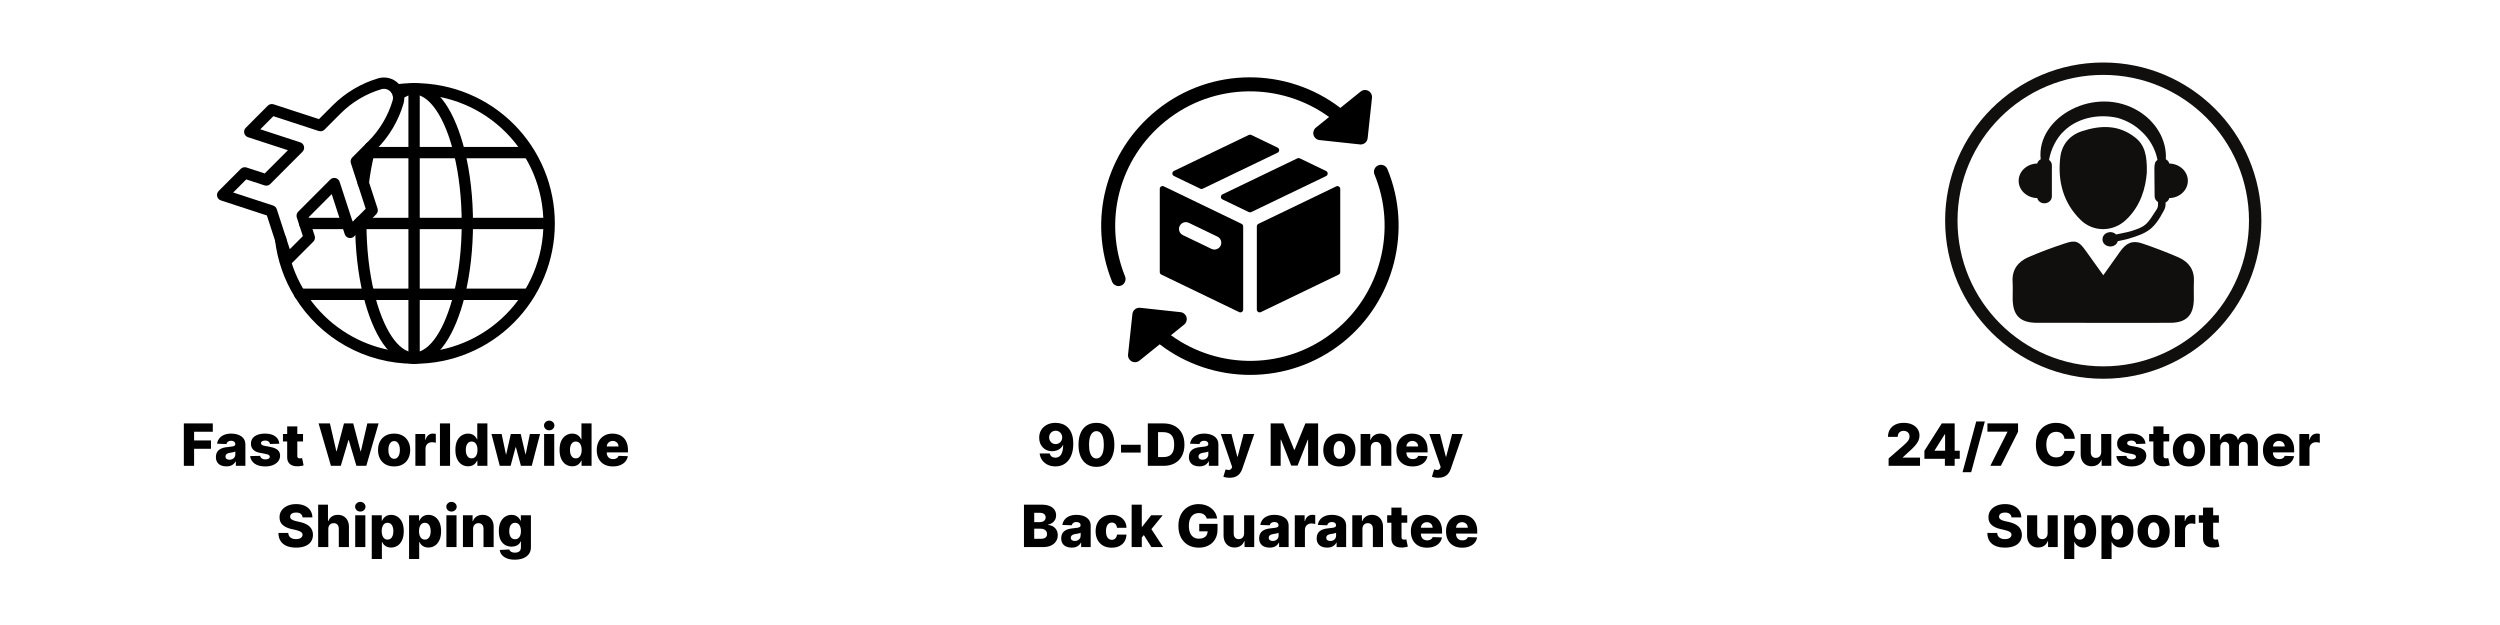 <svg xmlns="http://www.w3.org/2000/svg" xmlns:xlink="http://www.w3.org/1999/xlink" width="2000" zoomAndPan="magnify" viewBox="0 0 1500 375" height="500" preserveAspectRatio="xMidYMid meet" version="1.0"><defs><g/><clipPath id="0f8f04d712"><path d="M 130.117 46.473 L 243 46.473 L 243 160 L 130.117 160 Z M 130.117 46.473 " clip-rule="nonzero"/></clipPath><clipPath id="7be59fed7c"><path d="M 165 49 L 332.617 49 L 332.617 218.223 L 165 218.223 Z M 165 49 " clip-rule="nonzero"/></clipPath><clipPath id="42962e272b"><path d="M 213 49 L 284 49 L 284 218.223 L 213 218.223 Z M 213 49 " clip-rule="nonzero"/></clipPath><clipPath id="ef62a7dad4"><path d="M 212 130 L 332.617 130 L 332.617 138 L 212 138 Z M 212 130 " clip-rule="nonzero"/></clipPath><clipPath id="f99fe9871e"><path d="M 245 49 L 252 49 L 252 218.223 L 245 218.223 Z M 245 49 " clip-rule="nonzero"/></clipPath><clipPath id="a65bd1b3d5"><path d="M 676 98 L 840 98 L 840 224.977 L 676 224.977 Z M 676 98 " clip-rule="nonzero"/></clipPath><clipPath id="cef21424fc"><path d="M 1167.078 37.5 L 1356.828 37.5 L 1356.828 227.25 L 1167.078 227.25 Z M 1167.078 37.5 " clip-rule="nonzero"/></clipPath></defs><rect x="-150" width="1800" fill="#ffffff" y="-37.5" height="450" fill-opacity="1"/><rect x="-150" width="1800" fill="#ffffff" y="-37.5" height="450" fill-opacity="1"/><g clip-path="url(#0f8f04d712)"><path fill="#000000" d="M 172.348 159.258 C 171.988 159.258 171.637 159.203 171.297 159.09 C 170.957 158.98 170.641 158.82 170.348 158.609 C 170.059 158.398 169.809 158.148 169.598 157.855 C 169.387 157.566 169.227 157.25 169.113 156.906 L 160.117 129.27 L 132.543 120.254 C 132.266 120.164 132.004 120.039 131.762 119.883 C 131.516 119.727 131.297 119.539 131.098 119.324 C 130.902 119.109 130.734 118.875 130.598 118.617 C 130.461 118.363 130.359 118.09 130.289 117.809 C 130.223 117.523 130.191 117.238 130.195 116.945 C 130.203 116.656 130.246 116.371 130.324 116.09 C 130.402 115.809 130.516 115.543 130.664 115.293 C 130.809 115.039 130.984 114.812 131.191 114.605 L 144.422 101.344 C 144.871 100.887 145.41 100.582 146.031 100.43 C 146.652 100.273 147.27 100.297 147.883 100.492 L 158.84 104.074 L 172.754 90.133 L 148.797 82.324 C 148.523 82.234 148.262 82.113 148.016 81.953 C 147.773 81.797 147.551 81.609 147.355 81.398 C 147.156 81.184 146.988 80.945 146.852 80.691 C 146.715 80.434 146.613 80.16 146.547 79.879 C 146.48 79.594 146.449 79.309 146.453 79.016 C 146.461 78.723 146.504 78.438 146.582 78.156 C 146.66 77.879 146.773 77.613 146.922 77.359 C 147.07 77.109 147.246 76.879 147.453 76.676 L 160.684 63.414 C 161.137 62.961 161.672 62.66 162.293 62.512 C 162.914 62.363 163.531 62.387 164.137 62.586 L 191.383 71.469 L 199.594 63.25 C 203.398 59.445 207.617 56.164 212.242 53.41 C 216.867 50.656 221.758 48.516 226.918 46.988 C 227.973 46.676 229.047 46.512 230.145 46.492 C 231.242 46.473 232.324 46.598 233.387 46.867 C 234.449 47.141 235.461 47.551 236.414 48.094 C 237.367 48.637 238.234 49.297 239.008 50.078 C 239.785 50.855 240.445 51.723 240.988 52.68 C 241.531 53.633 241.938 54.645 242.211 55.711 C 242.48 56.777 242.605 57.863 242.586 58.961 C 242.566 60.062 242.402 61.141 242.09 62.195 C 240.57 67.367 238.434 72.27 235.688 76.906 C 232.941 81.543 229.668 85.77 225.863 89.582 L 217.652 97.82 L 226.531 125.117 C 226.73 125.727 226.754 126.344 226.605 126.969 C 226.457 127.59 226.156 128.129 225.703 128.582 L 212.473 141.844 C 212.266 142.051 212.039 142.227 211.785 142.375 C 211.535 142.52 211.27 142.633 210.992 142.715 C 210.711 142.793 210.426 142.836 210.137 142.84 C 209.844 142.848 209.559 142.816 209.277 142.746 C 208.992 142.68 208.723 142.578 208.469 142.438 C 208.211 142.301 207.977 142.137 207.762 141.938 C 207.551 141.738 207.363 141.52 207.207 141.273 C 207.051 141.027 206.926 140.766 206.836 140.488 L 199.031 116.484 L 185.18 130.367 L 188.812 141.535 C 189.012 142.145 189.035 142.762 188.887 143.383 C 188.738 144.008 188.438 144.547 187.984 145 L 174.746 158.262 C 174.086 158.926 173.285 159.258 172.348 159.258 Z M 139.918 115.496 L 163.867 123.328 C 164.383 123.496 164.832 123.773 165.215 124.16 C 165.605 124.543 165.887 124.996 166.062 125.516 L 173.871 149.52 L 181.711 141.66 L 178.078 130.492 C 177.883 129.883 177.855 129.266 178.004 128.645 C 178.152 128.02 178.453 127.48 178.902 127.027 L 198.148 107.742 C 198.352 107.535 198.582 107.359 198.832 107.211 C 199.082 107.066 199.348 106.953 199.629 106.871 C 199.906 106.793 200.191 106.75 200.484 106.746 C 200.773 106.738 201.059 106.77 201.344 106.84 C 201.625 106.906 201.895 107.008 202.152 107.145 C 202.406 107.285 202.641 107.449 202.855 107.648 C 203.07 107.848 203.254 108.066 203.41 108.312 C 203.566 108.559 203.691 108.82 203.781 109.094 L 211.598 133.102 L 219.426 125.246 L 210.543 97.945 C 210.34 97.336 210.309 96.719 210.457 96.09 C 210.602 95.465 210.902 94.922 211.355 94.469 L 221.047 84.754 C 224.449 81.344 227.379 77.566 229.836 73.422 C 232.297 69.277 234.207 64.895 235.574 60.27 C 235.711 59.801 235.785 59.324 235.793 58.836 C 235.801 58.348 235.746 57.867 235.625 57.395 C 235.504 56.922 235.324 56.473 235.082 56.047 C 234.844 55.625 234.551 55.238 234.203 54.895 C 233.859 54.547 233.477 54.254 233.051 54.012 C 232.629 53.773 232.18 53.59 231.707 53.473 C 231.238 53.352 230.758 53.293 230.27 53.305 C 229.781 53.312 229.305 53.387 228.84 53.523 L 227.879 50.258 L 228.84 53.523 C 224.227 54.891 219.852 56.801 215.715 59.262 C 211.578 61.723 207.805 64.656 204.402 68.062 L 194.711 77.777 C 194.258 78.23 193.719 78.531 193.098 78.68 C 192.477 78.828 191.859 78.805 191.25 78.605 L 164.016 69.703 L 156.176 77.57 L 180.129 85.395 C 180.406 85.484 180.668 85.609 180.914 85.766 C 181.16 85.926 181.383 86.109 181.582 86.324 C 181.777 86.539 181.945 86.777 182.086 87.035 C 182.223 87.293 182.324 87.562 182.391 87.848 C 182.461 88.133 182.492 88.422 182.484 88.715 C 182.48 89.004 182.434 89.293 182.355 89.574 C 182.273 89.855 182.16 90.121 182.012 90.375 C 181.863 90.625 181.688 90.855 181.477 91.059 L 162.176 110.395 C 161.723 110.848 161.184 111.148 160.562 111.301 C 159.941 111.449 159.324 111.426 158.715 111.227 L 147.758 107.645 Z M 139.918 115.496 " fill-opacity="1" fill-rule="nonzero"/></g><g clip-path="url(#7be59fed7c)"><path fill="#000000" d="M 248.445 218.258 L 247.965 218.258 C 244.422 218.238 240.891 217.996 237.379 217.531 C 233.867 217.066 230.395 216.379 226.969 215.473 C 223.543 214.566 220.188 213.449 216.902 212.117 C 213.617 210.781 210.43 209.25 207.34 207.512 C 204.25 205.773 201.281 203.848 198.434 201.734 C 195.586 199.621 192.883 197.336 190.324 194.879 C 187.766 192.422 185.371 189.812 183.145 187.051 C 180.914 184.289 178.867 181.398 177.004 178.379 C 173.781 173.195 171.16 167.723 169.145 161.957 C 167.125 156.195 165.758 150.281 165.039 144.215 C 165.039 144.086 165.039 143.949 165.039 143.812 C 165.016 143.359 165.082 142.922 165.234 142.496 C 165.387 142.07 165.613 141.688 165.914 141.352 C 166.219 141.02 166.574 140.754 166.98 140.559 C 167.391 140.367 167.82 140.258 168.27 140.238 C 168.723 140.215 169.16 140.281 169.582 140.43 C 170.008 140.582 170.387 140.812 170.723 141.117 C 171.059 141.418 171.32 141.777 171.516 142.184 C 171.707 142.594 171.816 143.023 171.836 143.477 C 172.121 145.785 172.504 148.082 172.992 150.355 C 173.484 152.633 174.074 154.883 174.766 157.105 C 175.457 159.328 176.246 161.516 177.137 163.668 C 178.023 165.82 179.008 167.926 180.086 169.988 C 181.164 172.051 182.332 174.059 183.594 176.016 C 184.852 177.973 186.195 179.871 187.629 181.703 C 189.059 183.539 190.566 185.305 192.156 187.004 C 193.746 188.703 195.41 190.324 197.145 191.875 C 198.879 193.422 200.684 194.887 202.551 196.273 C 204.418 197.656 206.344 198.953 208.328 200.164 C 210.312 201.375 212.348 202.492 214.434 203.52 C 216.52 204.547 218.645 205.477 220.816 206.309 C 222.984 207.145 225.188 207.879 227.422 208.512 C 229.656 209.148 231.918 209.68 234.199 210.109 C 236.484 210.539 238.781 210.863 241.094 211.086 C 243.406 211.309 245.727 211.426 248.047 211.438 L 248.84 211.438 C 250.102 211.438 251.363 211.406 252.629 211.344 C 253.891 211.285 255.148 211.191 256.406 211.066 C 257.664 210.941 258.918 210.785 260.168 210.602 C 261.418 210.414 262.66 210.199 263.898 209.953 C 265.141 209.703 266.371 209.426 267.598 209.121 C 268.824 208.812 270.039 208.473 271.25 208.105 C 272.457 207.738 273.656 207.344 274.848 206.914 C 276.035 206.488 277.215 206.035 278.383 205.547 C 279.551 205.062 280.703 204.551 281.848 204.012 C 282.988 203.469 284.117 202.898 285.23 202.301 C 286.344 201.707 287.445 201.082 288.527 200.43 C 289.613 199.781 290.68 199.102 291.73 198.398 C 292.781 197.695 293.812 196.965 294.828 196.211 C 295.844 195.457 296.84 194.68 297.816 193.875 C 298.793 193.07 299.746 192.246 300.684 191.395 C 301.621 190.543 302.535 189.672 303.43 188.777 C 304.32 187.879 305.191 186.965 306.043 186.027 C 306.891 185.086 307.715 184.129 308.516 183.148 C 309.316 182.172 310.094 181.172 310.848 180.156 C 311.602 179.141 312.328 178.105 313.031 177.051 C 313.73 176 314.406 174.93 315.059 173.844 C 315.707 172.758 316.328 171.656 316.926 170.539 C 317.52 169.422 318.09 168.289 318.629 167.145 C 319.168 166 319.68 164.844 320.164 163.676 C 320.648 162.504 321.102 161.324 321.527 160.129 C 321.953 158.938 322.348 157.734 322.715 156.523 C 323.082 155.312 323.418 154.094 323.727 152.863 C 324.035 151.637 324.309 150.402 324.559 149.16 C 324.805 147.918 325.02 146.668 325.203 145.418 C 325.391 144.164 325.543 142.906 325.668 141.648 C 325.793 140.387 325.887 139.125 325.949 137.859 C 326.008 136.594 326.039 135.332 326.039 134.062 C 326.039 132.797 326.008 131.531 325.949 130.266 C 325.887 129.004 325.793 127.738 325.668 126.48 C 325.543 125.219 325.391 123.965 325.203 122.711 C 325.02 121.457 324.805 120.211 324.559 118.969 C 324.309 117.727 324.035 116.492 323.727 115.262 C 323.418 114.035 323.082 112.816 322.715 111.602 C 322.348 110.391 321.953 109.188 321.527 107.996 C 321.102 106.805 320.648 105.625 320.164 104.453 C 319.68 103.285 319.168 102.125 318.629 100.98 C 318.09 99.836 317.52 98.707 316.926 97.59 C 316.328 96.473 315.707 95.371 315.059 94.285 C 314.406 93.199 313.73 92.129 313.031 91.078 C 312.328 90.023 311.602 88.988 310.848 87.973 C 310.094 86.953 309.316 85.957 308.516 84.977 C 307.715 84 306.891 83.039 306.043 82.102 C 305.191 81.164 304.32 80.246 303.43 79.352 C 302.535 78.457 301.621 77.582 300.684 76.734 C 299.746 75.883 298.793 75.055 297.816 74.254 C 296.84 73.449 295.844 72.672 294.828 71.914 C 293.812 71.16 292.781 70.434 291.73 69.73 C 290.68 69.027 289.613 68.348 288.527 67.695 C 287.445 67.047 286.344 66.422 285.23 65.824 C 284.117 65.227 282.988 64.66 281.848 64.117 C 280.703 63.578 279.551 63.062 278.383 62.578 C 277.215 62.094 276.035 61.637 274.848 61.211 C 273.656 60.785 272.457 60.387 271.25 60.02 C 270.039 59.652 268.824 59.316 267.598 59.008 C 266.371 58.699 265.141 58.422 263.898 58.176 C 262.66 57.93 261.418 57.711 260.168 57.527 C 258.918 57.34 257.664 57.188 256.406 57.062 C 255.148 56.938 253.891 56.844 252.629 56.781 C 251.363 56.719 250.102 56.688 248.84 56.688 L 248.043 56.688 C 244.766 56.703 241.496 56.922 238.246 57.352 C 237.809 57.395 237.379 57.355 236.957 57.23 C 236.531 57.105 236.148 56.906 235.805 56.633 C 235.461 56.355 235.18 56.027 234.961 55.645 C 234.742 55.262 234.605 54.848 234.547 54.41 C 234.488 53.973 234.516 53.543 234.625 53.113 C 234.734 52.688 234.922 52.297 235.18 51.941 C 235.441 51.586 235.762 51.293 236.137 51.062 C 236.512 50.828 236.914 50.676 237.348 50.602 C 240.875 50.137 244.414 49.895 247.973 49.879 C 248.297 49.879 248.613 49.879 248.934 49.879 C 250.309 49.879 251.68 49.914 253.055 49.98 C 254.426 50.051 255.797 50.152 257.164 50.289 C 258.531 50.422 259.895 50.594 261.254 50.793 C 262.613 50.996 263.969 51.234 265.316 51.504 C 266.664 51.77 268.004 52.074 269.336 52.41 C 270.672 52.742 271.996 53.109 273.309 53.512 C 274.625 53.91 275.93 54.344 277.223 54.809 C 278.516 55.273 279.801 55.77 281.07 56.297 C 282.34 56.824 283.594 57.383 284.836 57.973 C 286.078 58.562 287.305 59.18 288.52 59.828 C 289.73 60.48 290.926 61.16 292.105 61.867 C 293.281 62.574 294.445 63.312 295.586 64.078 C 296.73 64.844 297.852 65.637 298.957 66.457 C 300.059 67.277 301.145 68.125 302.203 69 C 303.266 69.875 304.309 70.773 305.324 71.699 C 306.344 72.625 307.34 73.574 308.312 74.547 C 309.281 75.523 310.23 76.52 311.152 77.539 C 312.074 78.562 312.973 79.605 313.844 80.668 C 314.715 81.734 315.562 82.82 316.379 83.926 C 317.199 85.031 317.988 86.16 318.754 87.305 C 319.516 88.449 320.25 89.613 320.957 90.797 C 321.664 91.977 322.34 93.176 322.988 94.391 C 323.637 95.605 324.254 96.836 324.844 98.082 C 325.43 99.324 325.984 100.586 326.512 101.855 C 327.039 103.129 327.531 104.414 327.996 105.711 C 328.457 107.008 328.891 108.316 329.289 109.633 C 329.688 110.953 330.055 112.281 330.387 113.617 C 330.723 114.953 331.023 116.297 331.289 117.648 C 331.559 119 331.793 120.355 331.996 121.719 C 332.195 123.082 332.363 124.445 332.5 125.816 C 332.633 127.188 332.734 128.562 332.801 129.938 C 332.871 131.312 332.902 132.691 332.902 134.066 C 332.902 135.445 332.871 136.82 332.801 138.199 C 332.734 139.574 332.633 140.949 332.5 142.316 C 332.363 143.688 332.195 145.055 331.996 146.418 C 331.793 147.781 331.559 149.137 331.289 150.488 C 331.023 151.84 330.723 153.184 330.387 154.52 C 330.055 155.855 329.688 157.184 329.289 158.5 C 328.891 159.82 328.457 161.129 327.996 162.426 C 327.531 163.723 327.039 165.008 326.512 166.277 C 325.984 167.551 325.43 168.812 324.844 170.055 C 324.254 171.301 323.637 172.531 322.988 173.746 C 322.34 174.961 321.664 176.16 320.957 177.34 C 320.25 178.523 319.516 179.688 318.754 180.832 C 317.988 181.977 317.199 183.102 316.379 184.211 C 315.562 185.316 314.715 186.402 313.844 187.469 C 312.973 188.531 312.074 189.574 311.152 190.594 C 310.23 191.617 309.281 192.613 308.312 193.59 C 307.34 194.562 306.344 195.512 305.324 196.438 C 304.309 197.363 303.266 198.262 302.203 199.137 C 301.145 200.012 300.059 200.859 298.957 201.68 C 297.852 202.5 296.73 203.293 295.586 204.059 C 294.445 204.824 293.281 205.562 292.105 206.27 C 290.926 206.977 289.73 207.656 288.52 208.305 C 287.305 208.957 286.078 209.574 284.836 210.164 C 283.594 210.754 282.34 211.312 281.07 211.84 C 279.801 212.367 278.516 212.863 277.223 213.328 C 275.93 213.793 274.625 214.223 273.309 214.625 C 271.996 215.023 270.672 215.395 269.336 215.727 C 268.004 216.062 266.664 216.363 265.316 216.633 C 263.969 216.902 262.613 217.141 261.254 217.34 C 259.895 217.543 258.531 217.715 257.164 217.848 C 255.797 217.984 254.426 218.086 253.055 218.152 C 251.68 218.223 250.309 218.258 248.934 218.258 Z M 248.445 218.258 " fill-opacity="1" fill-rule="nonzero"/></g><g clip-path="url(#42962e272b)"><path fill="#000000" d="M 248.445 218.258 L 247.895 218.258 C 241.336 218.043 235.031 213.816 229.688 206.023 C 224.895 199.023 220.844 189.129 217.965 177.395 C 214.773 164.402 213.086 149.402 213.086 134.074 C 213.086 133.699 213.086 133.328 213.086 132.957 C 213.094 132.508 213.188 132.082 213.363 131.668 C 213.539 131.258 213.785 130.898 214.102 130.582 C 214.422 130.27 214.785 130.027 215.199 129.859 C 215.609 129.691 216.039 129.605 216.488 129.605 L 216.543 129.605 C 216.992 129.613 217.426 129.707 217.836 129.887 C 218.25 130.062 218.613 130.316 218.93 130.641 C 219.242 130.965 219.48 131.336 219.648 131.758 C 219.812 132.176 219.895 132.613 219.887 133.062 C 219.887 133.398 219.887 133.73 219.887 134.074 C 219.887 148.887 221.504 163.312 224.559 175.777 C 229.879 197.496 238.914 211.156 248.129 211.453 C 248.242 211.453 248.336 211.453 248.43 211.453 L 248.746 211.453 C 257.988 211.152 267.016 197.484 272.348 175.773 C 275.414 163.301 277.023 148.879 277.023 134.066 C 277.023 119.258 275.41 104.844 272.348 92.371 C 269.668 81.43 265.977 72.305 261.617 65.969 C 258.762 61.832 254.227 56.863 248.746 56.688 L 248.172 56.688 C 245.797 56.766 243.426 57.727 241.094 59.555 C 240.738 59.82 240.344 60.008 239.914 60.117 C 239.484 60.227 239.051 60.254 238.609 60.191 C 238.172 60.133 237.762 59.992 237.375 59.77 C 236.992 59.551 236.664 59.262 236.391 58.914 C 236.117 58.562 235.922 58.176 235.801 57.746 C 235.68 57.32 235.641 56.883 235.691 56.441 C 235.738 56 235.871 55.586 236.082 55.195 C 236.293 54.805 236.57 54.469 236.91 54.184 C 240.406 51.449 244.109 50.004 247.926 49.883 C 248.227 49.883 248.625 49.883 248.996 49.883 C 255.543 50.09 261.855 54.32 267.199 62.102 C 271.996 69.102 276.055 79 278.93 90.727 C 282.121 103.73 283.805 118.707 283.805 134.051 C 283.805 149.395 282.105 164.387 278.93 177.383 C 276.051 189.113 271.992 199.012 267.195 206.008 C 261.855 213.801 255.547 218.031 248.965 218.242 Z M 248.445 218.258 " fill-opacity="1" fill-rule="nonzero"/></g><path fill="#000000" d="M 217.961 113.168 C 217.512 113.168 217.078 113.082 216.66 112.906 C 216.242 112.734 215.875 112.488 215.559 112.168 C 215.238 111.848 214.992 111.48 214.82 111.062 C 214.648 110.645 214.562 110.211 214.562 109.762 C 214.562 109.617 214.57 109.477 214.586 109.336 C 215.355 103.066 216.488 96.863 217.988 90.727 C 218.203 89.828 218.445 88.867 218.754 87.746 C 218.863 87.301 219.055 86.895 219.328 86.527 C 219.602 86.16 219.938 85.859 220.332 85.625 C 220.727 85.395 221.148 85.246 221.602 85.188 C 222.055 85.125 222.504 85.152 222.945 85.273 C 223.387 85.395 223.789 85.594 224.148 85.875 C 224.508 86.16 224.801 86.5 225.023 86.898 C 225.246 87.301 225.383 87.727 225.434 88.184 C 225.484 88.641 225.445 89.086 225.316 89.527 C 225.027 90.598 224.797 91.496 224.594 92.355 C 223.168 98.223 222.086 104.152 221.355 110.148 C 221.309 110.566 221.188 110.961 220.996 111.332 C 220.801 111.703 220.547 112.031 220.234 112.309 C 219.922 112.586 219.57 112.801 219.176 112.949 C 218.785 113.098 218.379 113.168 217.961 113.168 Z M 217.961 113.168 " fill-opacity="1" fill-rule="nonzero"/><g clip-path="url(#ef62a7dad4)"><path fill="#000000" d="M 329.055 137.48 L 215.434 137.48 C 214.98 137.48 214.547 137.395 214.133 137.219 C 213.715 137.047 213.348 136.801 213.027 136.48 C 212.711 136.16 212.465 135.793 212.293 135.375 C 212.121 134.957 212.035 134.523 212.035 134.074 C 212.035 133.621 212.121 133.188 212.293 132.77 C 212.465 132.352 212.711 131.984 213.027 131.664 C 213.348 131.344 213.715 131.098 214.133 130.926 C 214.547 130.75 214.98 130.664 215.434 130.664 L 329.055 130.664 C 329.504 130.664 329.938 130.75 330.355 130.926 C 330.77 131.098 331.137 131.344 331.457 131.664 C 331.773 131.984 332.02 132.352 332.195 132.77 C 332.367 133.188 332.453 133.621 332.453 134.074 C 332.453 134.523 332.367 134.957 332.195 135.375 C 332.02 135.793 331.773 136.16 331.457 136.48 C 331.137 136.801 330.77 137.047 330.355 137.219 C 329.938 137.395 329.504 137.48 329.055 137.48 Z M 329.055 137.48 " fill-opacity="1" fill-rule="nonzero"/></g><path fill="#000000" d="M 208.32 137.48 L 182.805 137.48 C 182.352 137.48 181.918 137.395 181.504 137.219 C 181.086 137.047 180.719 136.801 180.402 136.48 C 180.082 136.16 179.836 135.793 179.664 135.375 C 179.492 134.957 179.406 134.523 179.406 134.074 C 179.406 133.621 179.492 133.188 179.664 132.77 C 179.836 132.352 180.082 131.984 180.402 131.664 C 180.719 131.344 181.086 131.098 181.504 130.926 C 181.918 130.75 182.352 130.664 182.805 130.664 L 208.32 130.664 C 208.77 130.664 209.203 130.75 209.621 130.926 C 210.035 131.098 210.406 131.344 210.723 131.664 C 211.043 131.984 211.289 132.352 211.461 132.77 C 211.633 133.188 211.719 133.621 211.719 134.074 C 211.719 134.523 211.633 134.957 211.461 135.375 C 211.289 135.793 211.043 136.16 210.723 136.48 C 210.406 136.801 210.035 137.047 209.621 137.219 C 209.203 137.395 208.77 137.48 208.32 137.48 Z M 208.32 137.48 " fill-opacity="1" fill-rule="nonzero"/><path fill="#000000" d="M 317 94.957 L 221.27 94.957 C 220.82 94.957 220.387 94.871 219.969 94.699 C 219.555 94.523 219.188 94.277 218.867 93.961 C 218.547 93.641 218.305 93.27 218.129 92.855 C 217.957 92.438 217.871 92 217.871 91.551 C 217.871 91.098 217.957 90.664 218.129 90.246 C 218.305 89.828 218.547 89.461 218.867 89.141 C 219.188 88.82 219.555 88.574 219.969 88.402 C 220.387 88.23 220.82 88.145 221.27 88.145 L 317 88.145 C 317.449 88.145 317.883 88.23 318.301 88.402 C 318.715 88.574 319.082 88.82 319.402 89.141 C 319.719 89.461 319.965 89.828 320.141 90.246 C 320.312 90.664 320.398 91.098 320.398 91.551 C 320.398 92 320.312 92.438 320.141 92.855 C 319.965 93.27 319.719 93.641 319.402 93.961 C 319.082 94.277 318.715 94.523 318.301 94.699 C 317.883 94.871 317.449 94.957 317 94.957 Z M 317 94.957 " fill-opacity="1" fill-rule="nonzero"/><path fill="#000000" d="M 317.004 179.984 L 179.91 179.984 C 179.461 179.984 179.027 179.898 178.609 179.727 C 178.191 179.551 177.824 179.305 177.508 178.988 C 177.188 178.668 176.941 178.297 176.77 177.883 C 176.598 177.465 176.512 177.031 176.512 176.578 C 176.512 176.125 176.598 175.691 176.77 175.273 C 176.941 174.855 177.188 174.488 177.508 174.168 C 177.824 173.848 178.191 173.602 178.609 173.43 C 179.027 173.258 179.461 173.172 179.91 173.172 L 317.004 173.172 C 317.453 173.172 317.887 173.258 318.305 173.43 C 318.719 173.602 319.086 173.848 319.406 174.168 C 319.727 174.488 319.969 174.855 320.145 175.273 C 320.316 175.691 320.402 176.125 320.402 176.578 C 320.402 177.031 320.316 177.465 320.145 177.883 C 319.969 178.297 319.727 178.668 319.406 178.988 C 319.086 179.305 318.719 179.551 318.305 179.727 C 317.887 179.898 317.453 179.984 317.004 179.984 Z M 317.004 179.984 " fill-opacity="1" fill-rule="nonzero"/><g clip-path="url(#f99fe9871e)"><path fill="#000000" d="M 248.449 218.258 C 247.996 218.258 247.562 218.172 247.148 217.996 C 246.73 217.824 246.363 217.578 246.043 217.258 C 245.727 216.938 245.48 216.57 245.309 216.152 C 245.137 215.734 245.047 215.301 245.047 214.852 L 245.047 53.277 C 245.047 52.824 245.137 52.391 245.309 51.973 C 245.48 51.559 245.727 51.188 246.043 50.867 C 246.363 50.551 246.73 50.305 247.148 50.129 C 247.562 49.957 247.996 49.871 248.449 49.871 C 248.898 49.871 249.332 49.957 249.75 50.129 C 250.164 50.305 250.531 50.551 250.852 50.867 C 251.172 51.188 251.414 51.559 251.59 51.973 C 251.762 52.391 251.848 52.824 251.848 53.277 L 251.848 214.852 C 251.848 215.301 251.762 215.734 251.59 216.152 C 251.414 216.57 251.172 216.938 250.852 217.258 C 250.531 217.578 250.164 217.824 249.75 217.996 C 249.332 218.172 248.898 218.258 248.449 218.258 Z M 248.449 218.258 " fill-opacity="1" fill-rule="nonzero"/></g><path fill="#000000" d="M 766.559 88.578 L 750.75 80.957 C 750.293 80.734 749.754 80.734 749.293 80.957 L 704.359 102.57 C 703.777 102.852 703.41 103.438 703.41 104.086 C 703.41 104.73 703.777 105.32 704.355 105.602 L 720.168 113.227 C 720.402 113.336 720.648 113.395 720.902 113.395 C 721.148 113.395 721.398 113.336 721.629 113.227 L 766.559 91.609 C 767.145 91.328 767.512 90.738 767.512 90.094 C 767.508 89.445 767.145 88.855 766.559 88.578 Z M 766.559 88.578 " fill-opacity="1" fill-rule="nonzero"/><path fill="#000000" d="M 696.648 111.891 C 696.16 112.199 695.863 112.738 695.863 113.316 L 695.863 163.246 C 695.863 163.895 696.23 164.48 696.816 164.762 L 743.5 187.27 C 743.73 187.383 743.98 187.43 744.23 187.43 C 744.543 187.43 744.852 187.344 745.125 187.18 C 745.613 186.871 745.91 186.332 745.91 185.754 L 745.91 135.824 C 745.91 135.18 745.539 134.586 744.957 134.309 L 698.27 111.801 C 697.75 111.551 697.141 111.582 696.648 111.891 Z M 707.801 135.59 C 708.477 134.184 709.922 133.27 711.48 133.27 C 712.098 133.27 712.695 133.41 713.262 133.684 L 730.465 141.969 C 731.449 142.441 732.188 143.27 732.547 144.305 C 732.906 145.336 732.844 146.449 732.371 147.438 C 731.438 149.391 728.934 150.328 726.914 149.344 L 709.711 141.059 C 708.73 140.59 707.992 139.762 707.629 138.73 C 707.266 137.699 707.328 136.582 707.801 135.59 Z M 707.801 135.59 " fill-opacity="1" fill-rule="nonzero"/><path fill="#000000" d="M 754.098 135.824 L 754.098 185.758 C 754.098 186.332 754.395 186.875 754.883 187.18 C 755.156 187.348 755.465 187.434 755.777 187.434 C 756.023 187.434 756.277 187.383 756.504 187.273 L 803.195 164.762 C 803.777 164.48 804.145 163.895 804.145 163.25 L 804.145 113.344 C 804.145 112.766 803.852 112.227 803.359 111.918 C 802.875 111.613 802.258 111.578 801.738 111.824 L 755.047 134.309 C 754.465 134.59 754.098 135.18 754.098 135.824 Z M 754.098 135.824 " fill-opacity="1" fill-rule="nonzero"/><path fill="#000000" d="M 795.66 102.613 L 779.875 95 C 779.418 94.777 778.879 94.777 778.418 95 L 733.48 116.613 C 732.898 116.895 732.527 117.48 732.527 118.129 C 732.527 118.773 732.898 119.363 733.48 119.641 L 749.277 127.254 C 749.508 127.363 749.754 127.422 750.004 127.422 C 750.254 127.422 750.504 127.363 750.734 127.254 L 795.66 105.641 C 796.242 105.359 796.613 104.773 796.613 104.125 C 796.609 103.484 796.242 102.895 795.66 102.613 Z M 795.66 102.613 " fill-opacity="1" fill-rule="nonzero"/><path fill="#000000" d="M 671.137 171.637 C 671.656 171.637 672.188 171.539 672.703 171.332 C 674.855 170.461 675.895 168.016 675.031 165.859 C 661.664 132.617 671.43 95.164 699.328 72.664 C 728.32 49.277 768.664 49.289 797.453 70.195 L 789.523 76.586 C 788.199 77.656 787.648 79.414 788.129 81.047 C 788.605 82.676 790.02 83.863 791.707 84.043 L 815.961 86.656 C 816.113 86.672 816.262 86.68 816.418 86.68 C 818.531 86.68 820.352 85.082 820.582 82.926 L 823.199 58.652 C 823.383 56.961 822.527 55.324 821.039 54.512 C 819.547 53.695 817.715 53.855 816.391 54.93 L 804.215 64.746 C 772.324 40.316 726.68 39.801 694.062 66.113 C 663.262 90.953 652.484 132.301 667.238 169 C 667.898 170.641 669.477 171.637 671.137 171.637 Z M 671.137 171.637 " fill-opacity="1" fill-rule="nonzero"/><g clip-path="url(#a65bd1b3d5)"><path fill="#000000" d="M 832.445 101.469 C 831.559 99.328 829.102 98.312 826.953 99.199 C 824.812 100.09 823.797 102.551 824.684 104.691 C 838.336 137.625 828.473 176.273 800.703 198.676 C 771.715 222.059 731.367 222.043 702.574 201.141 L 710.5 194.746 C 711.824 193.684 712.371 191.918 711.895 190.293 C 711.414 188.66 710.004 187.477 708.316 187.293 L 684.066 184.672 C 682.941 184.547 681.852 184.879 680.984 185.578 C 680.117 186.277 679.562 187.293 679.445 188.402 L 676.832 212.684 C 676.648 214.371 677.504 216.008 678.992 216.82 C 679.625 217.164 680.316 217.336 681.004 217.336 C 681.945 217.336 682.879 217.02 683.641 216.402 L 695.816 206.586 C 711.625 218.695 730.801 224.945 750.109 224.938 C 769.754 224.938 789.52 218.492 805.973 205.223 C 836.629 180.496 847.512 137.832 832.445 101.469 Z M 832.445 101.469 " fill-opacity="1" fill-rule="nonzero"/></g><path fill="#100f0d" d="M 1301.59 98.121 C 1301.285 97.016 1300.543 96.113 1299.484 95.562 C 1299.715 93.082 1299.379 90.035 1298.805 87.527 C 1298.301 85.473 1297.531 83.168 1296.344 80.758 C 1295.098 78.395 1293.555 75.863 1291.391 73.543 C 1289.336 71.133 1286.688 68.945 1283.695 67.012 C 1257.621 50.477 1221.621 70.035 1224.418 95.57 C 1223.367 96.113 1222.629 97.023 1222.332 98.121 C 1216.156 98.23 1211.191 102.816 1211.191 108.477 C 1211.191 114.141 1216.156 118.738 1222.332 118.844 C 1222.816 120.633 1224.504 121.988 1226.609 121.988 C 1229.109 121.988 1231.125 120.141 1231.125 117.855 L 1231.125 99.109 C 1231.125 97.805 1230.434 96.699 1229.418 95.938 C 1230.543 89.484 1233.895 82.664 1238.598 78.434 C 1245.508 71.703 1257.496 67.812 1270.668 70.746 C 1275.727 72.258 1280.719 74.797 1284.879 78.859 C 1289.504 83.02 1293.262 89.258 1294.484 95.945 C 1291.816 97.922 1292.777 99.633 1292.777 117.855 C 1292.777 119.281 1293.617 120.484 1294.82 121.227 L 1294.82 122.809 C 1294.82 123.816 1294.535 124.805 1293.992 125.656 C 1288.09 134.836 1287.707 135.773 1278.801 138.621 C 1276.004 139.52 1272.844 139.906 1269.641 140.688 C 1266.703 137.77 1261.496 139.688 1261.496 143.594 C 1261.496 148.504 1269.176 149.629 1270.668 144.707 C 1272.824 144.184 1275.047 143.879 1277.141 143.234 C 1288.625 139.746 1292.379 137.672 1298.457 126.07 C 1299.031 124.973 1299.34 123.758 1299.34 122.512 L 1299.34 121.484 C 1300.465 120.949 1301.273 120 1301.59 118.844 C 1307.75 118.727 1312.711 114.141 1312.711 108.477 C 1312.711 102.824 1307.75 98.238 1301.59 98.121 " fill-opacity="1" fill-rule="nonzero"/><path fill="#100f0d" d="M 1261.973 165.145 C 1265.656 159.969 1268.859 155.52 1272.012 151.023 C 1275.699 145.766 1279.414 144.066 1285.234 146.031 C 1292.637 148.535 1299.969 151.32 1307.125 154.434 C 1313.281 157.121 1316.742 161.906 1316.355 169 C 1316.16 172.5 1316.355 176.008 1316.309 179.508 C 1316.18 189.152 1311.789 193.637 1302.234 193.688 C 1289.898 193.758 1277.566 193.707 1265.23 193.707 C 1250.891 193.707 1236.562 193.746 1222.223 193.688 C 1211.973 193.648 1207.656 189.27 1207.598 179.07 C 1207.574 175.742 1207.766 172.391 1207.555 169.07 C 1207.102 161.688 1210.906 156.934 1217.184 154.227 C 1224.348 151.133 1231.719 148.434 1239.133 145.984 C 1245.457 143.879 1247.414 144.816 1251.328 150.301 C 1254.699 155.027 1258.086 159.742 1261.973 165.145 " fill-opacity="1" fill-rule="nonzero"/><path fill="#100f0d" d="M 1288.09 103.586 C 1287.418 112.285 1284.672 123.41 1275.551 131.969 C 1267.812 139.223 1256.012 139.41 1248.402 131.98 C 1237.848 121.672 1234.527 108.578 1236.156 94.445 C 1237.016 87.043 1241.523 81.223 1249.105 78.742 C 1260.359 75.055 1271.262 74.699 1281.184 82.566 C 1286.973 87.16 1288.301 93.465 1288.09 103.586 " fill-opacity="1" fill-rule="nonzero"/><g clip-path="url(#cef21424fc)"><path fill="#100f0d" d="M 1261.953 219.816 C 1213.652 219.816 1174.508 180.672 1174.508 132.375 C 1174.508 84.078 1213.652 44.934 1261.953 44.934 C 1310.25 44.934 1349.395 84.078 1349.395 132.375 C 1349.395 180.672 1310.25 219.816 1261.953 219.816 Z M 1261.953 37.5 C 1209.551 37.5 1167.078 79.977 1167.078 132.375 C 1167.078 184.773 1209.551 227.25 1261.953 227.25 C 1314.352 227.25 1356.828 184.773 1356.828 132.375 C 1356.828 79.977 1314.352 37.5 1261.953 37.5 " fill-opacity="1" fill-rule="nonzero"/></g><g fill="#000000" fill-opacity="1"><g transform="translate(108.38, 279.5)"><g><path d="M 1.922 0 L 1.922 -25.453 L 19.297 -25.453 L 19.297 -20.453 L 8.078 -20.453 L 8.078 -15.234 L 18.203 -15.234 L 18.203 -10.234 L 8.078 -10.234 L 8.078 0 Z M 1.922 0 "/></g></g></g><g fill="#000000" fill-opacity="1"><g transform="translate(128.511, 279.5)"><g><path d="M 7.312 0.328 C 6.094 0.328 5.008 0.125 4.062 -0.281 C 3.125 -0.695 2.383 -1.32 1.844 -2.156 C 1.301 -2.988 1.031 -4.035 1.031 -5.297 C 1.031 -6.359 1.219 -7.254 1.594 -7.984 C 1.969 -8.711 2.477 -9.301 3.125 -9.75 C 3.781 -10.207 4.535 -10.555 5.391 -10.797 C 6.242 -11.035 7.156 -11.191 8.125 -11.266 C 9.207 -11.367 10.082 -11.477 10.75 -11.594 C 11.414 -11.707 11.898 -11.867 12.203 -12.078 C 12.504 -12.285 12.656 -12.582 12.656 -12.969 L 12.656 -13.031 C 12.656 -13.676 12.43 -14.172 11.984 -14.516 C 11.547 -14.867 10.957 -15.047 10.219 -15.047 C 9.414 -15.047 8.77 -14.867 8.281 -14.516 C 7.789 -14.172 7.477 -13.691 7.344 -13.078 L 1.734 -13.281 C 1.898 -14.438 2.328 -15.473 3.016 -16.391 C 3.711 -17.305 4.664 -18.023 5.875 -18.547 C 7.094 -19.078 8.555 -19.344 10.266 -19.344 C 11.484 -19.344 12.602 -19.195 13.625 -18.906 C 14.656 -18.625 15.551 -18.211 16.312 -17.672 C 17.082 -17.129 17.676 -16.461 18.094 -15.672 C 18.508 -14.891 18.719 -13.988 18.719 -12.969 L 18.719 0 L 13 0 L 13 -2.656 L 12.859 -2.656 C 12.516 -2.008 12.078 -1.461 11.547 -1.016 C 11.023 -0.566 10.41 -0.227 9.703 0 C 8.992 0.219 8.195 0.328 7.312 0.328 Z M 9.188 -3.656 C 9.844 -3.656 10.43 -3.785 10.953 -4.047 C 11.484 -4.316 11.906 -4.688 12.219 -5.156 C 12.531 -5.625 12.688 -6.164 12.688 -6.781 L 12.688 -8.594 C 12.508 -8.508 12.301 -8.426 12.062 -8.344 C 11.82 -8.27 11.555 -8.203 11.266 -8.141 C 10.973 -8.078 10.672 -8.02 10.359 -7.969 C 10.055 -7.914 9.766 -7.867 9.484 -7.828 C 8.91 -7.734 8.422 -7.594 8.016 -7.406 C 7.617 -7.219 7.312 -6.973 7.094 -6.672 C 6.883 -6.367 6.781 -6.008 6.781 -5.594 C 6.781 -4.969 7.004 -4.488 7.453 -4.156 C 7.91 -3.82 8.488 -3.656 9.188 -3.656 Z M 9.188 -3.656 "/></g></g></g><g fill="#000000" fill-opacity="1"><g transform="translate(149.001, 279.5)"><g><path d="M 18.594 -13.266 L 13.016 -13.109 C 12.953 -13.504 12.789 -13.859 12.531 -14.172 C 12.281 -14.484 11.945 -14.727 11.531 -14.906 C 11.125 -15.082 10.656 -15.172 10.125 -15.172 C 9.414 -15.172 8.812 -15.031 8.312 -14.75 C 7.82 -14.469 7.582 -14.086 7.594 -13.609 C 7.582 -13.234 7.734 -12.91 8.047 -12.641 C 8.359 -12.367 8.914 -12.148 9.719 -11.984 L 13.406 -11.281 C 15.301 -10.914 16.711 -10.312 17.641 -9.469 C 18.578 -8.625 19.051 -7.504 19.062 -6.109 C 19.051 -4.805 18.66 -3.672 17.891 -2.703 C 17.129 -1.734 16.086 -0.977 14.766 -0.438 C 13.441 0.094 11.926 0.359 10.219 0.359 C 7.488 0.359 5.336 -0.203 3.766 -1.328 C 2.203 -2.453 1.305 -3.957 1.078 -5.844 L 7.078 -5.984 C 7.211 -5.297 7.555 -4.77 8.109 -4.406 C 8.672 -4.039 9.379 -3.859 10.234 -3.859 C 11.016 -3.859 11.648 -4 12.141 -4.281 C 12.629 -4.57 12.879 -4.957 12.891 -5.438 C 12.879 -5.875 12.688 -6.223 12.312 -6.484 C 11.945 -6.742 11.363 -6.945 10.562 -7.094 L 7.234 -7.734 C 5.316 -8.078 3.891 -8.719 2.953 -9.656 C 2.016 -10.602 1.551 -11.805 1.562 -13.266 C 1.551 -14.535 1.891 -15.625 2.578 -16.531 C 3.266 -17.438 4.242 -18.129 5.516 -18.609 C 6.785 -19.098 8.281 -19.344 10 -19.344 C 12.594 -19.344 14.633 -18.801 16.125 -17.719 C 17.613 -16.633 18.438 -15.148 18.594 -13.266 Z M 18.594 -13.266 "/></g></g></g><g fill="#000000" fill-opacity="1"><g transform="translate(169.119, 279.5)"><g><path d="M 12.703 -19.094 L 12.703 -14.609 L 0.656 -14.609 L 0.656 -19.094 Z M 3.188 -23.672 L 9.266 -23.672 L 9.266 -6 C 9.266 -5.625 9.32 -5.32 9.438 -5.094 C 9.562 -4.875 9.738 -4.711 9.969 -4.609 C 10.195 -4.516 10.473 -4.469 10.797 -4.469 C 11.035 -4.469 11.285 -4.488 11.547 -4.531 C 11.805 -4.582 12 -4.625 12.125 -4.656 L 13.047 -0.281 C 12.754 -0.195 12.344 -0.094 11.812 0.031 C 11.289 0.156 10.664 0.238 9.938 0.281 C 8.52 0.344 7.301 0.176 6.281 -0.219 C 5.27 -0.625 4.492 -1.254 3.953 -2.109 C 3.422 -2.961 3.164 -4.035 3.188 -5.328 Z M 3.188 -23.672 "/></g></g></g><g fill="#000000" fill-opacity="1"><g transform="translate(190.529, 279.5)"><g><path d="M 8.031 0 L 0.625 -25.453 L 7.422 -25.453 L 11.266 -8.781 L 11.469 -8.781 L 15.859 -25.453 L 21.406 -25.453 L 25.797 -8.734 L 26 -8.734 L 29.859 -25.453 L 36.641 -25.453 L 29.25 0 L 23.312 0 L 18.734 -15.438 L 18.531 -15.438 L 13.953 0 Z M 8.031 0 "/></g></g></g><g fill="#000000" fill-opacity="1"><g transform="translate(225.633, 279.5)"><g><path d="M 10.844 0.359 C 8.832 0.359 7.109 -0.051 5.672 -0.875 C 4.234 -1.695 3.125 -2.848 2.344 -4.328 C 1.57 -5.805 1.188 -7.523 1.188 -9.484 C 1.188 -11.441 1.57 -13.16 2.344 -14.641 C 3.125 -16.117 4.234 -17.27 5.672 -18.094 C 7.109 -18.926 8.832 -19.344 10.844 -19.344 C 12.844 -19.344 14.562 -18.926 16 -18.094 C 17.438 -17.27 18.539 -16.117 19.312 -14.641 C 20.094 -13.16 20.484 -11.441 20.484 -9.484 C 20.484 -7.523 20.094 -5.805 19.312 -4.328 C 18.539 -2.848 17.438 -1.695 16 -0.875 C 14.562 -0.051 12.844 0.359 10.844 0.359 Z M 10.875 -4.219 C 11.602 -4.219 12.219 -4.441 12.719 -4.891 C 13.227 -5.336 13.617 -5.957 13.891 -6.75 C 14.16 -7.551 14.297 -8.473 14.297 -9.516 C 14.297 -10.578 14.16 -11.504 13.891 -12.297 C 13.617 -13.098 13.227 -13.723 12.719 -14.172 C 12.219 -14.617 11.602 -14.844 10.875 -14.844 C 10.125 -14.844 9.488 -14.617 8.969 -14.172 C 8.445 -13.723 8.051 -13.098 7.781 -12.297 C 7.52 -11.504 7.391 -10.578 7.391 -9.516 C 7.391 -8.473 7.52 -7.551 7.781 -6.75 C 8.051 -5.957 8.445 -5.336 8.969 -4.891 C 9.488 -4.441 10.125 -4.219 10.875 -4.219 Z M 10.875 -4.219 "/></g></g></g><g fill="#000000" fill-opacity="1"><g transform="translate(247.304, 279.5)"><g><path d="M 1.922 0 L 1.922 -19.094 L 7.828 -19.094 L 7.828 -15.609 L 8.031 -15.609 C 8.375 -16.867 8.938 -17.805 9.719 -18.422 C 10.508 -19.047 11.43 -19.359 12.484 -19.359 C 12.766 -19.359 13.051 -19.336 13.344 -19.297 C 13.645 -19.254 13.926 -19.195 14.188 -19.125 L 14.188 -13.844 C 13.895 -13.945 13.516 -14.023 13.047 -14.078 C 12.578 -14.141 12.16 -14.172 11.797 -14.172 C 11.078 -14.172 10.426 -14.008 9.844 -13.688 C 9.27 -13.375 8.816 -12.93 8.484 -12.359 C 8.16 -11.797 8 -11.129 8 -10.359 L 8 0 Z M 1.922 0 "/></g></g></g><g fill="#000000" fill-opacity="1"><g transform="translate(262.042, 279.5)"><g><path d="M 8 -25.453 L 8 0 L 1.922 0 L 1.922 -25.453 Z M 8 -25.453 "/></g></g></g><g fill="#000000" fill-opacity="1"><g transform="translate(271.97, 279.5)"><g><path d="M 8.906 0.281 C 7.488 0.281 6.203 -0.082 5.047 -0.812 C 3.898 -1.551 2.984 -2.648 2.297 -4.109 C 1.609 -5.566 1.266 -7.375 1.266 -9.531 C 1.266 -11.781 1.617 -13.629 2.328 -15.078 C 3.047 -16.523 3.984 -17.598 5.141 -18.297 C 6.297 -18.992 7.539 -19.344 8.875 -19.344 C 9.875 -19.344 10.727 -19.172 11.438 -18.828 C 12.156 -18.484 12.742 -18.039 13.203 -17.5 C 13.672 -16.957 14.023 -16.398 14.266 -15.828 L 14.391 -15.828 L 14.391 -25.453 L 20.469 -25.453 L 20.469 0 L 14.453 0 L 14.453 -3.094 L 14.266 -3.094 C 14.016 -2.508 13.648 -1.957 13.172 -1.438 C 12.703 -0.926 12.113 -0.508 11.406 -0.188 C 10.695 0.125 9.863 0.281 8.906 0.281 Z M 11.016 -4.469 C 11.754 -4.469 12.383 -4.676 12.906 -5.094 C 13.426 -5.508 13.828 -6.098 14.109 -6.859 C 14.391 -7.617 14.531 -8.516 14.531 -9.547 C 14.531 -10.586 14.391 -11.484 14.109 -12.234 C 13.836 -12.992 13.438 -13.578 12.906 -13.984 C 12.383 -14.391 11.754 -14.594 11.016 -14.594 C 10.254 -14.594 9.613 -14.383 9.094 -13.969 C 8.57 -13.551 8.176 -12.969 7.906 -12.219 C 7.633 -11.469 7.5 -10.578 7.5 -9.547 C 7.5 -8.516 7.633 -7.617 7.906 -6.859 C 8.188 -6.098 8.582 -5.508 9.094 -5.094 C 9.613 -4.676 10.254 -4.469 11.016 -4.469 Z M 11.016 -4.469 "/></g></g></g><g fill="#000000" fill-opacity="1"><g transform="translate(294.362, 279.5)"><g><path d="M 5.5 0 L 0.516 -19.094 L 6.625 -19.094 L 9.203 -6.859 L 9.359 -6.859 L 12.125 -19.094 L 18.078 -19.094 L 20.906 -6.953 L 21.062 -6.953 L 23.562 -19.094 L 29.672 -19.094 L 24.688 0 L 18.188 0 L 15.203 -11.125 L 14.984 -11.125 L 12 0 Z M 5.5 0 "/></g></g></g><g fill="#000000" fill-opacity="1"><g transform="translate(324.545, 279.5)"><g><path d="M 1.922 0 L 1.922 -19.094 L 8 -19.094 L 8 0 Z M 4.969 -21.312 C 4.113 -21.312 3.379 -21.594 2.766 -22.156 C 2.16 -22.727 1.859 -23.414 1.859 -24.219 C 1.859 -25.02 2.16 -25.703 2.766 -26.266 C 3.379 -26.836 4.113 -27.125 4.969 -27.125 C 5.832 -27.125 6.566 -26.836 7.172 -26.266 C 7.785 -25.703 8.094 -25.02 8.094 -24.219 C 8.094 -23.414 7.785 -22.727 7.172 -22.156 C 6.566 -21.594 5.832 -21.312 4.969 -21.312 Z M 4.969 -21.312 "/></g></g></g><g fill="#000000" fill-opacity="1"><g transform="translate(334.474, 279.5)"><g><path d="M 8.906 0.281 C 7.488 0.281 6.203 -0.082 5.047 -0.812 C 3.898 -1.551 2.984 -2.648 2.297 -4.109 C 1.609 -5.566 1.266 -7.375 1.266 -9.531 C 1.266 -11.781 1.617 -13.629 2.328 -15.078 C 3.047 -16.523 3.984 -17.598 5.141 -18.297 C 6.297 -18.992 7.539 -19.344 8.875 -19.344 C 9.875 -19.344 10.727 -19.172 11.438 -18.828 C 12.156 -18.484 12.742 -18.039 13.203 -17.5 C 13.672 -16.957 14.023 -16.398 14.266 -15.828 L 14.391 -15.828 L 14.391 -25.453 L 20.469 -25.453 L 20.469 0 L 14.453 0 L 14.453 -3.094 L 14.266 -3.094 C 14.016 -2.508 13.648 -1.957 13.172 -1.438 C 12.703 -0.926 12.113 -0.508 11.406 -0.188 C 10.695 0.125 9.863 0.281 8.906 0.281 Z M 11.016 -4.469 C 11.754 -4.469 12.383 -4.676 12.906 -5.094 C 13.426 -5.508 13.828 -6.098 14.109 -6.859 C 14.391 -7.617 14.531 -8.516 14.531 -9.547 C 14.531 -10.586 14.391 -11.484 14.109 -12.234 C 13.836 -12.992 13.438 -13.578 12.906 -13.984 C 12.383 -14.391 11.754 -14.594 11.016 -14.594 C 10.254 -14.594 9.613 -14.383 9.094 -13.969 C 8.57 -13.551 8.176 -12.969 7.906 -12.219 C 7.633 -11.469 7.5 -10.578 7.5 -9.547 C 7.5 -8.516 7.633 -7.617 7.906 -6.859 C 8.188 -6.098 8.582 -5.508 9.094 -5.094 C 9.613 -4.676 10.254 -4.469 11.016 -4.469 Z M 11.016 -4.469 "/></g></g></g><g fill="#000000" fill-opacity="1"><g transform="translate(356.865, 279.5)"><g><path d="M 10.844 0.359 C 8.852 0.359 7.133 -0.035 5.688 -0.828 C 4.238 -1.617 3.125 -2.75 2.344 -4.219 C 1.57 -5.688 1.188 -7.438 1.188 -9.469 C 1.188 -11.438 1.578 -13.16 2.359 -14.641 C 3.141 -16.117 4.238 -17.27 5.656 -18.094 C 7.07 -18.926 8.742 -19.344 10.672 -19.344 C 12.023 -19.344 13.266 -19.129 14.391 -18.703 C 15.516 -18.285 16.488 -17.66 17.312 -16.828 C 18.133 -16.004 18.77 -14.984 19.219 -13.766 C 19.676 -12.547 19.906 -11.156 19.906 -9.594 L 19.906 -8.078 L 3.312 -8.078 L 3.312 -11.609 L 14.25 -11.609 C 14.25 -12.254 14.098 -12.828 13.797 -13.328 C 13.492 -13.836 13.082 -14.234 12.562 -14.516 C 12.051 -14.805 11.457 -14.953 10.781 -14.953 C 10.102 -14.953 9.492 -14.801 8.953 -14.5 C 8.422 -14.195 7.992 -13.785 7.672 -13.266 C 7.359 -12.742 7.195 -12.16 7.188 -11.516 L 7.188 -7.922 C 7.188 -7.141 7.336 -6.457 7.641 -5.875 C 7.953 -5.289 8.391 -4.836 8.953 -4.516 C 9.516 -4.191 10.188 -4.031 10.969 -4.031 C 11.5 -4.031 11.984 -4.102 12.422 -4.25 C 12.867 -4.395 13.25 -4.613 13.562 -4.906 C 13.875 -5.195 14.109 -5.555 14.266 -5.984 L 19.844 -5.812 C 19.613 -4.562 19.109 -3.473 18.328 -2.547 C 17.547 -1.629 16.52 -0.914 15.25 -0.406 C 13.977 0.102 12.508 0.359 10.844 0.359 Z M 10.844 0.359 "/></g></g></g><g fill="#000000" fill-opacity="1"><g transform="translate(165.861, 328.25)"><g><path d="M 15.688 -17.828 C 15.602 -18.734 15.234 -19.441 14.578 -19.953 C 13.93 -20.461 13.008 -20.719 11.812 -20.719 C 11.008 -20.719 10.344 -20.613 9.812 -20.406 C 9.289 -20.195 8.895 -19.91 8.625 -19.547 C 8.363 -19.191 8.227 -18.785 8.219 -18.328 C 8.195 -17.941 8.27 -17.602 8.438 -17.312 C 8.613 -17.02 8.863 -16.766 9.188 -16.547 C 9.52 -16.328 9.914 -16.133 10.375 -15.969 C 10.844 -15.801 11.363 -15.656 11.938 -15.531 L 14.125 -15.047 C 15.383 -14.766 16.5 -14.395 17.469 -13.938 C 18.438 -13.488 19.25 -12.945 19.906 -12.312 C 20.562 -11.688 21.055 -10.961 21.391 -10.141 C 21.734 -9.316 21.91 -8.398 21.922 -7.391 C 21.91 -5.773 21.504 -4.391 20.703 -3.234 C 19.898 -2.086 18.742 -1.207 17.234 -0.594 C 15.734 0.02 13.926 0.328 11.812 0.328 C 9.676 0.328 7.816 0.008 6.234 -0.625 C 4.648 -1.27 3.422 -2.242 2.547 -3.547 C 1.672 -4.848 1.219 -6.492 1.188 -8.484 L 7.078 -8.484 C 7.129 -7.66 7.348 -6.973 7.734 -6.422 C 8.129 -5.879 8.664 -5.469 9.344 -5.188 C 10.031 -4.906 10.828 -4.766 11.734 -4.766 C 12.555 -4.766 13.258 -4.875 13.844 -5.094 C 14.438 -5.32 14.891 -5.633 15.203 -6.031 C 15.516 -6.426 15.676 -6.879 15.688 -7.391 C 15.676 -7.867 15.523 -8.281 15.234 -8.625 C 14.941 -8.969 14.492 -9.266 13.891 -9.516 C 13.297 -9.773 12.535 -10.016 11.609 -10.234 L 8.953 -10.844 C 6.742 -11.352 5.004 -12.172 3.734 -13.297 C 2.473 -14.43 1.848 -15.961 1.859 -17.891 C 1.848 -19.473 2.27 -20.852 3.125 -22.031 C 3.977 -23.219 5.156 -24.141 6.656 -24.797 C 8.164 -25.461 9.883 -25.797 11.812 -25.797 C 13.789 -25.797 15.504 -25.461 16.953 -24.797 C 18.41 -24.129 19.539 -23.195 20.344 -22 C 21.145 -20.801 21.555 -19.41 21.578 -17.828 Z M 15.688 -17.828 "/></g></g></g><g fill="#000000" fill-opacity="1"><g transform="translate(188.973, 328.25)"><g><path d="M 8 -10.891 L 8 0 L 1.922 0 L 1.922 -25.453 L 7.812 -25.453 L 7.812 -15.594 L 8.016 -15.594 C 8.441 -16.758 9.145 -17.676 10.125 -18.344 C 11.113 -19.008 12.32 -19.344 13.75 -19.344 C 15.094 -19.344 16.258 -19.047 17.25 -18.453 C 18.25 -17.859 19.02 -17.02 19.562 -15.938 C 20.113 -14.863 20.391 -13.609 20.391 -12.172 L 20.391 0 L 14.312 0 L 14.312 -10.969 C 14.312 -12.031 14.039 -12.859 13.5 -13.453 C 12.969 -14.055 12.211 -14.359 11.234 -14.359 C 10.598 -14.359 10.035 -14.219 9.547 -13.938 C 9.066 -13.656 8.691 -13.258 8.422 -12.75 C 8.148 -12.238 8.008 -11.617 8 -10.891 Z M 8 -10.891 "/></g></g></g><g fill="#000000" fill-opacity="1"><g transform="translate(211.204, 328.25)"><g><path d="M 1.922 0 L 1.922 -19.094 L 8 -19.094 L 8 0 Z M 4.969 -21.312 C 4.113 -21.312 3.379 -21.594 2.766 -22.156 C 2.16 -22.727 1.859 -23.414 1.859 -24.219 C 1.859 -25.02 2.16 -25.703 2.766 -26.266 C 3.379 -26.836 4.113 -27.125 4.969 -27.125 C 5.832 -27.125 6.566 -26.836 7.172 -26.266 C 7.785 -25.703 8.094 -25.02 8.094 -24.219 C 8.094 -23.414 7.785 -22.727 7.172 -22.156 C 6.566 -21.594 5.832 -21.312 4.969 -21.312 Z M 4.969 -21.312 "/></g></g></g><g fill="#000000" fill-opacity="1"><g transform="translate(221.132, 328.25)"><g><path d="M 1.922 7.156 L 1.922 -19.094 L 7.938 -19.094 L 7.938 -15.828 L 8.125 -15.828 C 8.375 -16.398 8.727 -16.957 9.188 -17.5 C 9.645 -18.039 10.234 -18.484 10.953 -18.828 C 11.672 -19.172 12.531 -19.344 13.531 -19.344 C 14.863 -19.344 16.102 -18.992 17.25 -18.297 C 18.406 -17.598 19.336 -16.523 20.047 -15.078 C 20.766 -13.629 21.125 -11.781 21.125 -9.531 C 21.125 -7.375 20.781 -5.566 20.094 -4.109 C 19.414 -2.648 18.5 -1.551 17.344 -0.812 C 16.188 -0.082 14.906 0.281 13.5 0.281 C 12.539 0.281 11.707 0.125 11 -0.188 C 10.289 -0.508 9.695 -0.926 9.219 -1.438 C 8.75 -1.957 8.383 -2.508 8.125 -3.094 L 8 -3.094 L 8 7.156 Z M 7.875 -9.547 C 7.875 -8.516 8.016 -7.617 8.297 -6.859 C 8.578 -6.098 8.977 -5.508 9.5 -5.094 C 10.031 -4.676 10.66 -4.469 11.391 -4.469 C 12.141 -4.469 12.773 -4.676 13.297 -5.094 C 13.816 -5.508 14.211 -6.098 14.484 -6.859 C 14.754 -7.617 14.891 -8.516 14.891 -9.547 C 14.891 -10.578 14.754 -11.469 14.484 -12.219 C 14.211 -12.969 13.816 -13.551 13.297 -13.969 C 12.785 -14.383 12.148 -14.594 11.391 -14.594 C 10.648 -14.594 10.02 -14.391 9.5 -13.984 C 8.977 -13.578 8.578 -12.992 8.297 -12.234 C 8.016 -11.484 7.875 -10.586 7.875 -9.547 Z M 7.875 -9.547 "/></g></g></g><g fill="#000000" fill-opacity="1"><g transform="translate(243.524, 328.25)"><g><path d="M 1.922 7.156 L 1.922 -19.094 L 7.938 -19.094 L 7.938 -15.828 L 8.125 -15.828 C 8.375 -16.398 8.727 -16.957 9.188 -17.5 C 9.645 -18.039 10.234 -18.484 10.953 -18.828 C 11.672 -19.172 12.531 -19.344 13.531 -19.344 C 14.863 -19.344 16.102 -18.992 17.25 -18.297 C 18.406 -17.598 19.336 -16.523 20.047 -15.078 C 20.766 -13.629 21.125 -11.781 21.125 -9.531 C 21.125 -7.375 20.781 -5.566 20.094 -4.109 C 19.414 -2.648 18.5 -1.551 17.344 -0.812 C 16.188 -0.082 14.906 0.281 13.5 0.281 C 12.539 0.281 11.707 0.125 11 -0.188 C 10.289 -0.508 9.695 -0.926 9.219 -1.438 C 8.75 -1.957 8.383 -2.508 8.125 -3.094 L 8 -3.094 L 8 7.156 Z M 7.875 -9.547 C 7.875 -8.516 8.016 -7.617 8.297 -6.859 C 8.578 -6.098 8.977 -5.508 9.5 -5.094 C 10.031 -4.676 10.66 -4.469 11.391 -4.469 C 12.141 -4.469 12.773 -4.676 13.297 -5.094 C 13.816 -5.508 14.211 -6.098 14.484 -6.859 C 14.754 -7.617 14.891 -8.516 14.891 -9.547 C 14.891 -10.578 14.754 -11.469 14.484 -12.219 C 14.211 -12.969 13.816 -13.551 13.297 -13.969 C 12.785 -14.383 12.148 -14.594 11.391 -14.594 C 10.648 -14.594 10.02 -14.391 9.5 -13.984 C 8.977 -13.578 8.578 -12.992 8.297 -12.234 C 8.016 -11.484 7.875 -10.586 7.875 -9.547 Z M 7.875 -9.547 "/></g></g></g><g fill="#000000" fill-opacity="1"><g transform="translate(265.916, 328.25)"><g><path d="M 1.922 0 L 1.922 -19.094 L 8 -19.094 L 8 0 Z M 4.969 -21.312 C 4.113 -21.312 3.379 -21.594 2.766 -22.156 C 2.16 -22.727 1.859 -23.414 1.859 -24.219 C 1.859 -25.02 2.16 -25.703 2.766 -26.266 C 3.379 -26.836 4.113 -27.125 4.969 -27.125 C 5.832 -27.125 6.566 -26.836 7.172 -26.266 C 7.785 -25.703 8.094 -25.02 8.094 -24.219 C 8.094 -23.414 7.785 -22.727 7.172 -22.156 C 6.566 -21.594 5.832 -21.312 4.969 -21.312 Z M 4.969 -21.312 "/></g></g></g><g fill="#000000" fill-opacity="1"><g transform="translate(275.844, 328.25)"><g><path d="M 8 -10.891 L 8 0 L 1.922 0 L 1.922 -19.094 L 7.703 -19.094 L 7.703 -15.594 L 7.922 -15.594 C 8.336 -16.758 9.055 -17.676 10.078 -18.344 C 11.098 -19.008 12.312 -19.344 13.719 -19.344 C 15.062 -19.344 16.227 -19.039 17.219 -18.438 C 18.207 -17.832 18.977 -16.992 19.531 -15.922 C 20.082 -14.848 20.352 -13.598 20.344 -12.172 L 20.344 0 L 14.266 0 L 14.266 -10.969 C 14.273 -12.031 14.008 -12.859 13.469 -13.453 C 12.926 -14.055 12.176 -14.359 11.219 -14.359 C 10.57 -14.359 10.004 -14.219 9.516 -13.938 C 9.035 -13.656 8.664 -13.258 8.406 -12.75 C 8.145 -12.238 8.008 -11.617 8 -10.891 Z M 8 -10.891 "/></g></g></g><g fill="#000000" fill-opacity="1"><g transform="translate(298.038, 328.25)"><g><path d="M 10.828 7.562 C 9.016 7.562 7.457 7.305 6.156 6.797 C 4.863 6.297 3.848 5.602 3.109 4.719 C 2.379 3.844 1.941 2.848 1.797 1.734 L 7.547 1.422 C 7.648 1.805 7.848 2.145 8.141 2.438 C 8.441 2.727 8.828 2.953 9.297 3.109 C 9.773 3.266 10.336 3.344 10.984 3.344 C 12.004 3.344 12.848 3.094 13.516 2.594 C 14.18 2.102 14.516 1.25 14.516 0.031 L 14.516 -3.328 L 14.312 -3.328 C 14.07 -2.742 13.707 -2.219 13.219 -1.75 C 12.727 -1.289 12.117 -0.926 11.391 -0.656 C 10.66 -0.395 9.832 -0.266 8.906 -0.266 C 7.508 -0.266 6.234 -0.586 5.078 -1.234 C 3.922 -1.891 2.992 -2.898 2.297 -4.266 C 1.609 -5.641 1.266 -7.41 1.266 -9.578 C 1.266 -11.797 1.617 -13.629 2.328 -15.078 C 3.047 -16.523 3.984 -17.598 5.141 -18.297 C 6.297 -18.992 7.539 -19.344 8.875 -19.344 C 9.875 -19.344 10.734 -19.172 11.453 -18.828 C 12.172 -18.484 12.758 -18.039 13.219 -17.5 C 13.688 -16.957 14.039 -16.398 14.281 -15.828 L 14.453 -15.828 L 14.453 -19.094 L 20.516 -19.094 L 20.516 0.078 C 20.516 1.691 20.109 3.051 19.297 4.156 C 18.484 5.27 17.348 6.113 15.891 6.688 C 14.43 7.27 12.742 7.562 10.828 7.562 Z M 11.016 -4.688 C 11.754 -4.688 12.383 -4.879 12.906 -5.266 C 13.426 -5.66 13.828 -6.223 14.109 -6.953 C 14.391 -7.68 14.531 -8.555 14.531 -9.578 C 14.531 -10.609 14.391 -11.5 14.109 -12.25 C 13.836 -13 13.438 -13.578 12.906 -13.984 C 12.383 -14.391 11.754 -14.594 11.016 -14.594 C 10.254 -14.594 9.613 -14.383 9.094 -13.969 C 8.57 -13.551 8.176 -12.969 7.906 -12.219 C 7.633 -11.469 7.5 -10.586 7.5 -9.578 C 7.5 -8.555 7.633 -7.68 7.906 -6.953 C 8.188 -6.223 8.582 -5.66 9.094 -5.266 C 9.613 -4.879 10.254 -4.688 11.016 -4.688 Z M 11.016 -4.688 "/></g></g></g><g fill="#000000" fill-opacity="1"><g transform="translate(621.91, 279.5)"><g><path d="M 11.453 -25.797 C 12.848 -25.797 14.176 -25.57 15.438 -25.125 C 16.707 -24.676 17.836 -23.957 18.828 -22.969 C 19.828 -21.988 20.613 -20.695 21.188 -19.094 C 21.758 -17.5 22.047 -15.551 22.047 -13.25 C 22.055 -11.125 21.805 -9.223 21.297 -7.547 C 20.797 -5.867 20.07 -4.441 19.125 -3.266 C 18.188 -2.086 17.055 -1.191 15.734 -0.578 C 14.422 0.035 12.953 0.344 11.328 0.344 C 9.547 0.344 7.973 0 6.609 -0.688 C 5.242 -1.383 4.148 -2.316 3.328 -3.484 C 2.516 -4.66 2.031 -5.977 1.875 -7.438 L 7.938 -7.438 C 8.125 -6.594 8.523 -5.957 9.141 -5.531 C 9.754 -5.102 10.484 -4.891 11.328 -4.891 C 12.891 -4.891 14.055 -5.566 14.828 -6.922 C 15.598 -8.273 15.984 -10.109 15.984 -12.422 L 15.828 -12.422 C 15.473 -11.66 14.969 -11.004 14.312 -10.453 C 13.664 -9.91 12.914 -9.492 12.062 -9.203 C 11.207 -8.922 10.312 -8.781 9.375 -8.781 C 7.844 -8.781 6.492 -9.125 5.328 -9.812 C 4.172 -10.508 3.258 -11.469 2.594 -12.688 C 1.938 -13.906 1.609 -15.297 1.609 -16.859 C 1.598 -18.617 2.004 -20.172 2.828 -21.516 C 3.66 -22.867 4.816 -23.922 6.297 -24.672 C 7.785 -25.43 9.504 -25.805 11.453 -25.797 Z M 11.5 -21.078 C 10.738 -21.078 10.062 -20.898 9.469 -20.547 C 8.875 -20.191 8.406 -19.711 8.062 -19.109 C 7.727 -18.504 7.562 -17.82 7.562 -17.062 C 7.57 -16.312 7.742 -15.633 8.078 -15.031 C 8.422 -14.426 8.883 -13.941 9.469 -13.578 C 10.051 -13.223 10.719 -13.047 11.469 -13.047 C 12.031 -13.047 12.551 -13.148 13.031 -13.359 C 13.52 -13.566 13.941 -13.852 14.297 -14.219 C 14.648 -14.594 14.926 -15.023 15.125 -15.516 C 15.332 -16.004 15.43 -16.523 15.422 -17.078 C 15.41 -17.816 15.234 -18.488 14.891 -19.094 C 14.555 -19.695 14.094 -20.176 13.5 -20.531 C 12.906 -20.895 12.238 -21.078 11.5 -21.078 Z M 11.5 -21.078 "/></g></g></g><g fill="#000000" fill-opacity="1"><g transform="translate(645.445, 279.5)"><g><path d="M 12.406 0.625 C 10.188 0.625 8.27 0.098 6.656 -0.953 C 5.051 -2.016 3.812 -3.535 2.938 -5.516 C 2.07 -7.504 1.645 -9.895 1.656 -12.688 C 1.664 -15.477 2.102 -17.848 2.969 -19.797 C 3.832 -21.754 5.066 -23.242 6.672 -24.266 C 8.273 -25.285 10.188 -25.797 12.406 -25.797 C 14.625 -25.797 16.535 -25.285 18.141 -24.266 C 19.754 -23.242 21 -21.754 21.875 -19.797 C 22.75 -17.836 23.18 -15.469 23.172 -12.688 C 23.172 -9.883 22.734 -7.488 21.859 -5.5 C 20.992 -3.508 19.758 -1.988 18.156 -0.938 C 16.551 0.102 14.633 0.625 12.406 0.625 Z M 12.406 -4.406 C 13.727 -4.406 14.801 -5.082 15.625 -6.438 C 16.445 -7.801 16.852 -9.883 16.844 -12.688 C 16.844 -14.531 16.656 -16.051 16.281 -17.25 C 15.906 -18.445 15.383 -19.336 14.719 -19.922 C 14.062 -20.516 13.289 -20.812 12.406 -20.812 C 11.082 -20.812 10.016 -20.145 9.203 -18.812 C 8.391 -17.477 7.984 -15.438 7.984 -12.688 C 7.973 -10.82 8.148 -9.273 8.516 -8.047 C 8.891 -6.828 9.41 -5.914 10.078 -5.312 C 10.754 -4.707 11.531 -4.406 12.406 -4.406 Z M 12.406 -4.406 "/></g></g></g><g fill="#000000" fill-opacity="1"><g transform="translate(670.26, 279.5)"><g><path d="M 14.141 -12.641 L 14.141 -7.953 L 2.359 -7.953 L 2.359 -12.641 Z M 14.141 -12.641 "/></g></g></g><g fill="#000000" fill-opacity="1"><g transform="translate(686.762, 279.5)"><g><path d="M 11.328 0 L 1.922 0 L 1.922 -25.453 L 11.328 -25.453 C 13.922 -25.453 16.156 -24.941 18.031 -23.922 C 19.906 -22.91 21.352 -21.453 22.375 -19.547 C 23.395 -17.648 23.906 -15.379 23.906 -12.734 C 23.906 -10.086 23.395 -7.812 22.375 -5.906 C 21.363 -4 19.914 -2.535 18.031 -1.516 C 16.156 -0.504 13.922 0 11.328 0 Z M 8.078 -5.25 L 11.094 -5.25 C 12.52 -5.25 13.727 -5.488 14.719 -5.969 C 15.707 -6.457 16.457 -7.25 16.969 -8.344 C 17.477 -9.445 17.734 -10.91 17.734 -12.734 C 17.734 -14.566 17.473 -16.023 16.953 -17.109 C 16.441 -18.203 15.688 -18.988 14.688 -19.469 C 13.695 -19.957 12.473 -20.203 11.016 -20.203 L 8.078 -20.203 Z M 8.078 -5.25 "/></g></g></g><g fill="#000000" fill-opacity="1"><g transform="translate(712.31, 279.5)"><g><path d="M 7.312 0.328 C 6.094 0.328 5.008 0.125 4.062 -0.281 C 3.125 -0.695 2.383 -1.32 1.844 -2.156 C 1.301 -2.988 1.031 -4.035 1.031 -5.297 C 1.031 -6.359 1.219 -7.254 1.594 -7.984 C 1.969 -8.711 2.477 -9.301 3.125 -9.75 C 3.781 -10.207 4.535 -10.555 5.391 -10.797 C 6.242 -11.035 7.156 -11.191 8.125 -11.266 C 9.207 -11.367 10.082 -11.477 10.75 -11.594 C 11.414 -11.707 11.898 -11.867 12.203 -12.078 C 12.504 -12.285 12.656 -12.582 12.656 -12.969 L 12.656 -13.031 C 12.656 -13.676 12.43 -14.172 11.984 -14.516 C 11.547 -14.867 10.957 -15.047 10.219 -15.047 C 9.414 -15.047 8.77 -14.867 8.281 -14.516 C 7.789 -14.172 7.477 -13.691 7.344 -13.078 L 1.734 -13.281 C 1.898 -14.438 2.328 -15.473 3.016 -16.391 C 3.711 -17.305 4.664 -18.023 5.875 -18.547 C 7.094 -19.078 8.555 -19.344 10.266 -19.344 C 11.484 -19.344 12.602 -19.195 13.625 -18.906 C 14.656 -18.625 15.551 -18.211 16.312 -17.672 C 17.082 -17.129 17.676 -16.461 18.094 -15.672 C 18.508 -14.891 18.719 -13.988 18.719 -12.969 L 18.719 0 L 13 0 L 13 -2.656 L 12.859 -2.656 C 12.516 -2.008 12.078 -1.461 11.547 -1.016 C 11.023 -0.566 10.41 -0.227 9.703 0 C 8.992 0.219 8.195 0.328 7.312 0.328 Z M 9.188 -3.656 C 9.844 -3.656 10.43 -3.785 10.953 -4.047 C 11.484 -4.316 11.906 -4.688 12.219 -5.156 C 12.531 -5.625 12.688 -6.164 12.688 -6.781 L 12.688 -8.594 C 12.508 -8.508 12.301 -8.426 12.062 -8.344 C 11.82 -8.27 11.555 -8.203 11.266 -8.141 C 10.973 -8.078 10.672 -8.02 10.359 -7.969 C 10.055 -7.914 9.766 -7.867 9.484 -7.828 C 8.91 -7.734 8.422 -7.594 8.016 -7.406 C 7.617 -7.219 7.312 -6.973 7.094 -6.672 C 6.883 -6.367 6.781 -6.008 6.781 -5.594 C 6.781 -4.969 7.004 -4.488 7.453 -4.156 C 7.91 -3.82 8.488 -3.656 9.188 -3.656 Z M 9.188 -3.656 "/></g></g></g><g fill="#000000" fill-opacity="1"><g transform="translate(732.105, 279.5)"><g><path d="M 5.641 7.156 C 4.91 7.156 4.223 7.098 3.578 6.984 C 2.93 6.879 2.379 6.734 1.922 6.547 L 3.25 2.141 C 3.852 2.336 4.395 2.453 4.875 2.484 C 5.363 2.516 5.781 2.438 6.125 2.25 C 6.477 2.062 6.754 1.734 6.953 1.266 L 7.188 0.703 L 0.391 -19.094 L 6.766 -19.094 L 10.281 -5.469 L 10.484 -5.469 L 14.047 -19.094 L 20.453 -19.094 L 13.25 1.828 C 12.906 2.867 12.414 3.789 11.781 4.594 C 11.145 5.395 10.328 6.02 9.328 6.469 C 8.328 6.926 7.098 7.156 5.641 7.156 Z M 5.641 7.156 "/></g></g></g><g fill="#000000" fill-opacity="1"><g transform="translate(752.944, 279.5)"><g/></g></g><g fill="#000000" fill-opacity="1"><g transform="translate(760.474, 279.5)"><g><path d="M 1.922 -25.453 L 9.547 -25.453 L 16.016 -9.688 L 16.312 -9.688 L 22.766 -25.453 L 30.391 -25.453 L 30.391 0 L 24.391 0 L 24.391 -15.641 L 24.188 -15.641 L 18.078 -0.156 L 14.25 -0.156 L 8.125 -15.719 L 7.922 -15.719 L 7.922 0 L 1.922 0 Z M 1.922 -25.453 "/></g></g></g><g fill="#000000" fill-opacity="1"><g transform="translate(792.782, 279.5)"><g><path d="M 10.844 0.359 C 8.832 0.359 7.109 -0.051 5.672 -0.875 C 4.234 -1.695 3.125 -2.848 2.344 -4.328 C 1.57 -5.805 1.188 -7.523 1.188 -9.484 C 1.188 -11.441 1.57 -13.16 2.344 -14.641 C 3.125 -16.117 4.234 -17.27 5.672 -18.094 C 7.109 -18.926 8.832 -19.344 10.844 -19.344 C 12.844 -19.344 14.562 -18.926 16 -18.094 C 17.438 -17.27 18.539 -16.117 19.312 -14.641 C 20.094 -13.16 20.484 -11.441 20.484 -9.484 C 20.484 -7.523 20.094 -5.805 19.312 -4.328 C 18.539 -2.848 17.438 -1.695 16 -0.875 C 14.562 -0.051 12.844 0.359 10.844 0.359 Z M 10.875 -4.219 C 11.602 -4.219 12.219 -4.441 12.719 -4.891 C 13.227 -5.336 13.617 -5.957 13.891 -6.75 C 14.16 -7.551 14.297 -8.473 14.297 -9.516 C 14.297 -10.578 14.16 -11.504 13.891 -12.297 C 13.617 -13.098 13.227 -13.723 12.719 -14.172 C 12.219 -14.617 11.602 -14.844 10.875 -14.844 C 10.125 -14.844 9.488 -14.617 8.969 -14.172 C 8.445 -13.723 8.051 -13.098 7.781 -12.297 C 7.52 -11.504 7.391 -10.578 7.391 -9.516 C 7.391 -8.473 7.52 -7.551 7.781 -6.75 C 8.051 -5.957 8.445 -5.336 8.969 -4.891 C 9.488 -4.441 10.125 -4.219 10.875 -4.219 Z M 10.875 -4.219 "/></g></g></g><g fill="#000000" fill-opacity="1"><g transform="translate(814.453, 279.5)"><g><path d="M 8 -10.891 L 8 0 L 1.922 0 L 1.922 -19.094 L 7.703 -19.094 L 7.703 -15.594 L 7.922 -15.594 C 8.336 -16.758 9.055 -17.676 10.078 -18.344 C 11.098 -19.008 12.312 -19.344 13.719 -19.344 C 15.062 -19.344 16.227 -19.039 17.219 -18.438 C 18.207 -17.832 18.977 -16.992 19.531 -15.922 C 20.082 -14.848 20.352 -13.598 20.344 -12.172 L 20.344 0 L 14.266 0 L 14.266 -10.969 C 14.273 -12.031 14.008 -12.859 13.469 -13.453 C 12.926 -14.055 12.176 -14.359 11.219 -14.359 C 10.57 -14.359 10.004 -14.219 9.516 -13.938 C 9.035 -13.656 8.664 -13.258 8.406 -12.75 C 8.145 -12.238 8.008 -11.617 8 -10.891 Z M 8 -10.891 "/></g></g></g><g fill="#000000" fill-opacity="1"><g transform="translate(836.646, 279.5)"><g><path d="M 10.844 0.359 C 8.852 0.359 7.133 -0.035 5.688 -0.828 C 4.238 -1.617 3.125 -2.75 2.344 -4.219 C 1.57 -5.688 1.188 -7.438 1.188 -9.469 C 1.188 -11.438 1.578 -13.16 2.359 -14.641 C 3.141 -16.117 4.238 -17.27 5.656 -18.094 C 7.07 -18.926 8.742 -19.344 10.672 -19.344 C 12.023 -19.344 13.266 -19.129 14.391 -18.703 C 15.516 -18.285 16.488 -17.66 17.312 -16.828 C 18.133 -16.004 18.77 -14.984 19.219 -13.766 C 19.676 -12.547 19.906 -11.156 19.906 -9.594 L 19.906 -8.078 L 3.312 -8.078 L 3.312 -11.609 L 14.25 -11.609 C 14.25 -12.254 14.098 -12.828 13.797 -13.328 C 13.492 -13.836 13.082 -14.234 12.562 -14.516 C 12.051 -14.805 11.457 -14.953 10.781 -14.953 C 10.102 -14.953 9.492 -14.801 8.953 -14.5 C 8.422 -14.195 7.992 -13.785 7.672 -13.266 C 7.359 -12.742 7.195 -12.16 7.188 -11.516 L 7.188 -7.922 C 7.188 -7.141 7.336 -6.457 7.641 -5.875 C 7.953 -5.289 8.391 -4.836 8.953 -4.516 C 9.516 -4.191 10.188 -4.031 10.969 -4.031 C 11.5 -4.031 11.984 -4.102 12.422 -4.25 C 12.867 -4.395 13.25 -4.613 13.562 -4.906 C 13.875 -5.195 14.109 -5.555 14.266 -5.984 L 19.844 -5.812 C 19.613 -4.562 19.109 -3.473 18.328 -2.547 C 17.547 -1.629 16.52 -0.914 15.25 -0.406 C 13.977 0.102 12.508 0.359 10.844 0.359 Z M 10.844 0.359 "/></g></g></g><g fill="#000000" fill-opacity="1"><g transform="translate(857.224, 279.5)"><g><path d="M 5.641 7.156 C 4.91 7.156 4.223 7.098 3.578 6.984 C 2.93 6.879 2.379 6.734 1.922 6.547 L 3.25 2.141 C 3.852 2.336 4.395 2.453 4.875 2.484 C 5.363 2.516 5.781 2.438 6.125 2.25 C 6.477 2.062 6.754 1.734 6.953 1.266 L 7.188 0.703 L 0.391 -19.094 L 6.766 -19.094 L 10.281 -5.469 L 10.484 -5.469 L 14.047 -19.094 L 20.453 -19.094 L 13.25 1.828 C 12.906 2.867 12.414 3.789 11.781 4.594 C 11.145 5.395 10.328 6.02 9.328 6.469 C 8.328 6.926 7.098 7.156 5.641 7.156 Z M 5.641 7.156 "/></g></g></g><g fill="#000000" fill-opacity="1"><g transform="translate(612.453, 328.25)"><g><path d="M 1.922 0 L 1.922 -25.453 L 12.547 -25.453 C 14.453 -25.453 16.047 -25.18 17.328 -24.641 C 18.617 -24.109 19.586 -23.359 20.234 -22.391 C 20.891 -21.422 21.219 -20.297 21.219 -19.016 C 21.219 -18.047 21.016 -17.18 20.609 -16.422 C 20.203 -15.66 19.641 -15.031 18.922 -14.531 C 18.211 -14.039 17.391 -13.695 16.453 -13.5 L 16.453 -13.25 C 17.484 -13.195 18.438 -12.914 19.312 -12.406 C 20.188 -11.906 20.883 -11.207 21.406 -10.312 C 21.938 -9.414 22.203 -8.352 22.203 -7.125 C 22.203 -5.758 21.852 -4.539 21.156 -3.469 C 20.469 -2.395 19.461 -1.547 18.141 -0.922 C 16.828 -0.305 15.227 0 13.344 0 Z M 8.078 -4.953 L 11.875 -4.953 C 13.219 -4.953 14.203 -5.203 14.828 -5.703 C 15.461 -6.211 15.781 -6.922 15.781 -7.828 C 15.781 -8.484 15.625 -9.047 15.312 -9.516 C 15.008 -9.992 14.578 -10.363 14.016 -10.625 C 13.453 -10.895 12.781 -11.031 12 -11.031 L 8.078 -11.031 Z M 8.078 -14.984 L 11.484 -14.984 C 12.148 -14.984 12.742 -15.094 13.266 -15.312 C 13.797 -15.539 14.207 -15.863 14.5 -16.281 C 14.789 -16.707 14.938 -17.223 14.938 -17.828 C 14.938 -18.68 14.633 -19.348 14.031 -19.828 C 13.426 -20.316 12.609 -20.562 11.578 -20.562 L 8.078 -20.562 Z M 8.078 -14.984 "/></g></g></g><g fill="#000000" fill-opacity="1"><g transform="translate(635.69, 328.25)"><g><path d="M 7.312 0.328 C 6.094 0.328 5.008 0.125 4.062 -0.281 C 3.125 -0.695 2.383 -1.32 1.844 -2.156 C 1.301 -2.988 1.031 -4.035 1.031 -5.297 C 1.031 -6.359 1.219 -7.254 1.594 -7.984 C 1.969 -8.711 2.477 -9.301 3.125 -9.75 C 3.781 -10.207 4.535 -10.555 5.391 -10.797 C 6.242 -11.035 7.156 -11.191 8.125 -11.266 C 9.207 -11.367 10.082 -11.477 10.75 -11.594 C 11.414 -11.707 11.898 -11.867 12.203 -12.078 C 12.504 -12.285 12.656 -12.582 12.656 -12.969 L 12.656 -13.031 C 12.656 -13.676 12.43 -14.172 11.984 -14.516 C 11.547 -14.867 10.957 -15.047 10.219 -15.047 C 9.414 -15.047 8.77 -14.867 8.281 -14.516 C 7.789 -14.172 7.477 -13.691 7.344 -13.078 L 1.734 -13.281 C 1.898 -14.438 2.328 -15.473 3.016 -16.391 C 3.711 -17.305 4.664 -18.023 5.875 -18.547 C 7.094 -19.078 8.555 -19.344 10.266 -19.344 C 11.484 -19.344 12.602 -19.195 13.625 -18.906 C 14.656 -18.625 15.551 -18.211 16.312 -17.672 C 17.082 -17.129 17.676 -16.461 18.094 -15.672 C 18.508 -14.891 18.719 -13.988 18.719 -12.969 L 18.719 0 L 13 0 L 13 -2.656 L 12.859 -2.656 C 12.516 -2.008 12.078 -1.461 11.547 -1.016 C 11.023 -0.566 10.41 -0.227 9.703 0 C 8.992 0.219 8.195 0.328 7.312 0.328 Z M 9.188 -3.656 C 9.844 -3.656 10.43 -3.785 10.953 -4.047 C 11.484 -4.316 11.906 -4.688 12.219 -5.156 C 12.531 -5.625 12.688 -6.164 12.688 -6.781 L 12.688 -8.594 C 12.508 -8.508 12.301 -8.426 12.062 -8.344 C 11.82 -8.27 11.555 -8.203 11.266 -8.141 C 10.973 -8.078 10.672 -8.02 10.359 -7.969 C 10.055 -7.914 9.766 -7.867 9.484 -7.828 C 8.91 -7.734 8.422 -7.594 8.016 -7.406 C 7.617 -7.219 7.312 -6.973 7.094 -6.672 C 6.883 -6.367 6.781 -6.008 6.781 -5.594 C 6.781 -4.969 7.004 -4.488 7.453 -4.156 C 7.91 -3.82 8.488 -3.656 9.188 -3.656 Z M 9.188 -3.656 "/></g></g></g><g fill="#000000" fill-opacity="1"><g transform="translate(656.181, 328.25)"><g><path d="M 10.844 0.359 C 8.82 0.359 7.094 -0.051 5.656 -0.875 C 4.219 -1.707 3.113 -2.863 2.344 -4.344 C 1.57 -5.82 1.188 -7.535 1.188 -9.484 C 1.188 -11.441 1.57 -13.16 2.344 -14.641 C 3.125 -16.117 4.234 -17.27 5.672 -18.094 C 7.109 -18.926 8.828 -19.344 10.828 -19.344 C 12.586 -19.344 14.125 -19.02 15.438 -18.375 C 16.75 -17.738 17.773 -16.836 18.516 -15.672 C 19.266 -14.516 19.66 -13.148 19.703 -11.578 L 14.016 -11.578 C 13.898 -12.555 13.57 -13.32 13.031 -13.875 C 12.488 -14.438 11.781 -14.719 10.906 -14.719 C 10.207 -14.719 9.594 -14.52 9.062 -14.125 C 8.531 -13.727 8.117 -13.145 7.828 -12.375 C 7.535 -11.613 7.391 -10.672 7.391 -9.547 C 7.391 -8.422 7.535 -7.469 7.828 -6.688 C 8.117 -5.914 8.531 -5.332 9.062 -4.938 C 9.594 -4.539 10.207 -4.344 10.906 -4.344 C 11.477 -4.344 11.977 -4.461 12.406 -4.703 C 12.844 -4.953 13.203 -5.305 13.484 -5.766 C 13.766 -6.234 13.941 -6.805 14.016 -7.484 L 19.703 -7.484 C 19.641 -5.91 19.242 -4.535 18.516 -3.359 C 17.797 -2.18 16.781 -1.266 15.469 -0.609 C 14.164 0.035 12.625 0.359 10.844 0.359 Z M 10.844 0.359 "/></g></g></g><g fill="#000000" fill-opacity="1"><g transform="translate(677.069, 328.25)"><g><path d="M 7.406 -5.016 L 7.438 -12.25 L 8.281 -12.25 L 13.641 -19.094 L 20.531 -19.094 L 12.547 -9.297 L 10.953 -9.297 Z M 1.922 0 L 1.922 -25.453 L 8 -25.453 L 8 0 Z M 13.781 0 L 8.781 -7.938 L 12.797 -12.25 L 20.812 0 Z M 13.781 0 "/></g></g></g><g fill="#000000" fill-opacity="1"><g transform="translate(697.858, 328.25)"><g/></g></g><g fill="#000000" fill-opacity="1"><g transform="translate(705.388, 328.25)"><g><path d="M 18.625 -17.141 C 18.488 -17.66 18.281 -18.117 18 -18.516 C 17.727 -18.922 17.395 -19.266 17 -19.547 C 16.602 -19.828 16.145 -20.039 15.625 -20.188 C 15.113 -20.332 14.555 -20.406 13.953 -20.406 C 12.711 -20.406 11.641 -20.109 10.734 -19.516 C 9.836 -18.922 9.145 -18.051 8.656 -16.906 C 8.176 -15.77 7.938 -14.391 7.938 -12.766 C 7.938 -11.129 8.172 -9.734 8.641 -8.578 C 9.109 -7.43 9.789 -6.555 10.688 -5.953 C 11.582 -5.348 12.672 -5.047 13.953 -5.047 C 15.078 -5.047 16.031 -5.227 16.812 -5.594 C 17.594 -5.969 18.188 -6.492 18.594 -7.172 C 19 -7.848 19.203 -8.648 19.203 -9.578 L 20.344 -9.438 L 14.156 -9.438 L 14.156 -13.922 L 25.125 -13.922 L 25.125 -10.547 C 25.125 -8.273 24.641 -6.328 23.672 -4.703 C 22.711 -3.078 21.391 -1.828 19.703 -0.953 C 18.016 -0.086 16.078 0.344 13.891 0.344 C 11.461 0.344 9.328 -0.18 7.484 -1.234 C 5.648 -2.285 4.219 -3.785 3.188 -5.734 C 2.164 -7.68 1.656 -10 1.656 -12.688 C 1.656 -14.781 1.961 -16.633 2.578 -18.25 C 3.203 -19.875 4.07 -21.25 5.188 -22.375 C 6.301 -23.5 7.594 -24.348 9.062 -24.922 C 10.531 -25.504 12.117 -25.797 13.828 -25.797 C 15.297 -25.797 16.664 -25.582 17.938 -25.156 C 19.207 -24.738 20.332 -24.145 21.312 -23.375 C 22.301 -22.602 23.102 -21.688 23.719 -20.625 C 24.332 -19.57 24.711 -18.41 24.859 -17.141 Z M 18.625 -17.141 "/></g></g></g><g fill="#000000" fill-opacity="1"><g transform="translate(732.216, 328.25)"><g><path d="M 14.25 -8.234 L 14.25 -19.094 L 20.312 -19.094 L 20.312 0 L 14.516 0 L 14.516 -3.562 L 14.312 -3.562 C 13.895 -2.383 13.176 -1.453 12.156 -0.766 C 11.145 -0.086 9.922 0.25 8.484 0.25 C 7.18 0.25 6.035 -0.047 5.047 -0.641 C 4.066 -1.242 3.301 -2.082 2.75 -3.156 C 2.207 -4.227 1.93 -5.484 1.922 -6.922 L 1.922 -19.094 L 8 -19.094 L 8 -8.109 C 8.008 -7.078 8.281 -6.258 8.812 -5.656 C 9.352 -5.062 10.094 -4.766 11.031 -4.766 C 11.633 -4.766 12.176 -4.898 12.656 -5.172 C 13.145 -5.441 13.531 -5.836 13.812 -6.359 C 14.102 -6.879 14.25 -7.504 14.25 -8.234 Z M 14.25 -8.234 "/></g></g></g><g fill="#000000" fill-opacity="1"><g transform="translate(754.459, 328.25)"><g><path d="M 7.312 0.328 C 6.094 0.328 5.008 0.125 4.062 -0.281 C 3.125 -0.695 2.383 -1.32 1.844 -2.156 C 1.301 -2.988 1.031 -4.035 1.031 -5.297 C 1.031 -6.359 1.219 -7.254 1.594 -7.984 C 1.969 -8.711 2.477 -9.301 3.125 -9.75 C 3.781 -10.207 4.535 -10.555 5.391 -10.797 C 6.242 -11.035 7.156 -11.191 8.125 -11.266 C 9.207 -11.367 10.082 -11.477 10.75 -11.594 C 11.414 -11.707 11.898 -11.867 12.203 -12.078 C 12.504 -12.285 12.656 -12.582 12.656 -12.969 L 12.656 -13.031 C 12.656 -13.676 12.43 -14.172 11.984 -14.516 C 11.547 -14.867 10.957 -15.047 10.219 -15.047 C 9.414 -15.047 8.77 -14.867 8.281 -14.516 C 7.789 -14.172 7.477 -13.691 7.344 -13.078 L 1.734 -13.281 C 1.898 -14.438 2.328 -15.473 3.016 -16.391 C 3.711 -17.305 4.664 -18.023 5.875 -18.547 C 7.094 -19.078 8.555 -19.344 10.266 -19.344 C 11.484 -19.344 12.602 -19.195 13.625 -18.906 C 14.656 -18.625 15.551 -18.211 16.312 -17.672 C 17.082 -17.129 17.676 -16.461 18.094 -15.672 C 18.508 -14.891 18.719 -13.988 18.719 -12.969 L 18.719 0 L 13 0 L 13 -2.656 L 12.859 -2.656 C 12.516 -2.008 12.078 -1.461 11.547 -1.016 C 11.023 -0.566 10.41 -0.227 9.703 0 C 8.992 0.219 8.195 0.328 7.312 0.328 Z M 9.188 -3.656 C 9.844 -3.656 10.43 -3.785 10.953 -4.047 C 11.484 -4.316 11.906 -4.688 12.219 -5.156 C 12.531 -5.625 12.688 -6.164 12.688 -6.781 L 12.688 -8.594 C 12.508 -8.508 12.301 -8.426 12.062 -8.344 C 11.82 -8.27 11.555 -8.203 11.266 -8.141 C 10.973 -8.078 10.672 -8.02 10.359 -7.969 C 10.055 -7.914 9.766 -7.867 9.484 -7.828 C 8.91 -7.734 8.422 -7.594 8.016 -7.406 C 7.617 -7.219 7.312 -6.973 7.094 -6.672 C 6.883 -6.367 6.781 -6.008 6.781 -5.594 C 6.781 -4.969 7.004 -4.488 7.453 -4.156 C 7.91 -3.82 8.488 -3.656 9.188 -3.656 Z M 9.188 -3.656 "/></g></g></g><g fill="#000000" fill-opacity="1"><g transform="translate(774.95, 328.25)"><g><path d="M 1.922 0 L 1.922 -19.094 L 7.828 -19.094 L 7.828 -15.609 L 8.031 -15.609 C 8.375 -16.867 8.938 -17.805 9.719 -18.422 C 10.508 -19.047 11.43 -19.359 12.484 -19.359 C 12.766 -19.359 13.051 -19.336 13.344 -19.297 C 13.645 -19.254 13.926 -19.195 14.188 -19.125 L 14.188 -13.844 C 13.895 -13.945 13.516 -14.023 13.047 -14.078 C 12.578 -14.141 12.16 -14.172 11.797 -14.172 C 11.078 -14.172 10.426 -14.008 9.844 -13.688 C 9.27 -13.375 8.816 -12.93 8.484 -12.359 C 8.16 -11.797 8 -11.129 8 -10.359 L 8 0 Z M 1.922 0 "/></g></g></g><g fill="#000000" fill-opacity="1"><g transform="translate(788.966, 328.25)"><g><path d="M 7.312 0.328 C 6.094 0.328 5.008 0.125 4.062 -0.281 C 3.125 -0.695 2.383 -1.32 1.844 -2.156 C 1.301 -2.988 1.031 -4.035 1.031 -5.297 C 1.031 -6.359 1.219 -7.254 1.594 -7.984 C 1.969 -8.711 2.477 -9.301 3.125 -9.75 C 3.781 -10.207 4.535 -10.555 5.391 -10.797 C 6.242 -11.035 7.156 -11.191 8.125 -11.266 C 9.207 -11.367 10.082 -11.477 10.75 -11.594 C 11.414 -11.707 11.898 -11.867 12.203 -12.078 C 12.504 -12.285 12.656 -12.582 12.656 -12.969 L 12.656 -13.031 C 12.656 -13.676 12.43 -14.172 11.984 -14.516 C 11.547 -14.867 10.957 -15.047 10.219 -15.047 C 9.414 -15.047 8.77 -14.867 8.281 -14.516 C 7.789 -14.172 7.477 -13.691 7.344 -13.078 L 1.734 -13.281 C 1.898 -14.438 2.328 -15.473 3.016 -16.391 C 3.711 -17.305 4.664 -18.023 5.875 -18.547 C 7.094 -19.078 8.555 -19.344 10.266 -19.344 C 11.484 -19.344 12.602 -19.195 13.625 -18.906 C 14.656 -18.625 15.551 -18.211 16.312 -17.672 C 17.082 -17.129 17.676 -16.461 18.094 -15.672 C 18.508 -14.891 18.719 -13.988 18.719 -12.969 L 18.719 0 L 13 0 L 13 -2.656 L 12.859 -2.656 C 12.516 -2.008 12.078 -1.461 11.547 -1.016 C 11.023 -0.566 10.41 -0.227 9.703 0 C 8.992 0.219 8.195 0.328 7.312 0.328 Z M 9.188 -3.656 C 9.844 -3.656 10.43 -3.785 10.953 -4.047 C 11.484 -4.316 11.906 -4.688 12.219 -5.156 C 12.531 -5.625 12.688 -6.164 12.688 -6.781 L 12.688 -8.594 C 12.508 -8.508 12.301 -8.426 12.062 -8.344 C 11.82 -8.27 11.555 -8.203 11.266 -8.141 C 10.973 -8.078 10.672 -8.02 10.359 -7.969 C 10.055 -7.914 9.766 -7.867 9.484 -7.828 C 8.91 -7.734 8.422 -7.594 8.016 -7.406 C 7.617 -7.219 7.312 -6.973 7.094 -6.672 C 6.883 -6.367 6.781 -6.008 6.781 -5.594 C 6.781 -4.969 7.004 -4.488 7.453 -4.156 C 7.91 -3.82 8.488 -3.656 9.188 -3.656 Z M 9.188 -3.656 "/></g></g></g><g fill="#000000" fill-opacity="1"><g transform="translate(809.457, 328.25)"><g><path d="M 8 -10.891 L 8 0 L 1.922 0 L 1.922 -19.094 L 7.703 -19.094 L 7.703 -15.594 L 7.922 -15.594 C 8.336 -16.758 9.055 -17.676 10.078 -18.344 C 11.098 -19.008 12.312 -19.344 13.719 -19.344 C 15.062 -19.344 16.227 -19.039 17.219 -18.438 C 18.207 -17.832 18.977 -16.992 19.531 -15.922 C 20.082 -14.848 20.352 -13.598 20.344 -12.172 L 20.344 0 L 14.266 0 L 14.266 -10.969 C 14.273 -12.031 14.008 -12.859 13.469 -13.453 C 12.926 -14.055 12.176 -14.359 11.219 -14.359 C 10.57 -14.359 10.004 -14.219 9.516 -13.938 C 9.035 -13.656 8.664 -13.258 8.406 -12.75 C 8.145 -12.238 8.008 -11.617 8 -10.891 Z M 8 -10.891 "/></g></g></g><g fill="#000000" fill-opacity="1"><g transform="translate(831.65, 328.25)"><g><path d="M 12.703 -19.094 L 12.703 -14.609 L 0.656 -14.609 L 0.656 -19.094 Z M 3.188 -23.672 L 9.266 -23.672 L 9.266 -6 C 9.266 -5.625 9.32 -5.32 9.438 -5.094 C 9.562 -4.875 9.738 -4.711 9.969 -4.609 C 10.195 -4.516 10.473 -4.469 10.797 -4.469 C 11.035 -4.469 11.285 -4.488 11.547 -4.531 C 11.805 -4.582 12 -4.625 12.125 -4.656 L 13.047 -0.281 C 12.754 -0.195 12.344 -0.094 11.812 0.031 C 11.289 0.156 10.664 0.238 9.938 0.281 C 8.52 0.344 7.301 0.176 6.281 -0.219 C 5.27 -0.625 4.492 -1.254 3.953 -2.109 C 3.422 -2.961 3.164 -4.035 3.188 -5.328 Z M 3.188 -23.672 "/></g></g></g><g fill="#000000" fill-opacity="1"><g transform="translate(845.331, 328.25)"><g><path d="M 10.844 0.359 C 8.852 0.359 7.133 -0.035 5.688 -0.828 C 4.238 -1.617 3.125 -2.75 2.344 -4.219 C 1.57 -5.688 1.188 -7.438 1.188 -9.469 C 1.188 -11.438 1.578 -13.16 2.359 -14.641 C 3.141 -16.117 4.238 -17.27 5.656 -18.094 C 7.07 -18.926 8.742 -19.344 10.672 -19.344 C 12.023 -19.344 13.266 -19.129 14.391 -18.703 C 15.516 -18.285 16.488 -17.66 17.312 -16.828 C 18.133 -16.004 18.77 -14.984 19.219 -13.766 C 19.676 -12.547 19.906 -11.156 19.906 -9.594 L 19.906 -8.078 L 3.312 -8.078 L 3.312 -11.609 L 14.25 -11.609 C 14.25 -12.254 14.098 -12.828 13.797 -13.328 C 13.492 -13.836 13.082 -14.234 12.562 -14.516 C 12.051 -14.805 11.457 -14.953 10.781 -14.953 C 10.102 -14.953 9.492 -14.801 8.953 -14.5 C 8.422 -14.195 7.992 -13.785 7.672 -13.266 C 7.359 -12.742 7.195 -12.16 7.188 -11.516 L 7.188 -7.922 C 7.188 -7.141 7.336 -6.457 7.641 -5.875 C 7.953 -5.289 8.391 -4.836 8.953 -4.516 C 9.516 -4.191 10.188 -4.031 10.969 -4.031 C 11.5 -4.031 11.984 -4.102 12.422 -4.25 C 12.867 -4.395 13.25 -4.613 13.562 -4.906 C 13.875 -5.195 14.109 -5.555 14.266 -5.984 L 19.844 -5.812 C 19.613 -4.562 19.109 -3.473 18.328 -2.547 C 17.547 -1.629 16.52 -0.914 15.25 -0.406 C 13.977 0.102 12.508 0.359 10.844 0.359 Z M 10.844 0.359 "/></g></g></g><g fill="#000000" fill-opacity="1"><g transform="translate(866.431, 328.25)"><g><path d="M 10.844 0.359 C 8.852 0.359 7.133 -0.035 5.688 -0.828 C 4.238 -1.617 3.125 -2.75 2.344 -4.219 C 1.57 -5.688 1.188 -7.438 1.188 -9.469 C 1.188 -11.438 1.578 -13.16 2.359 -14.641 C 3.141 -16.117 4.238 -17.27 5.656 -18.094 C 7.07 -18.926 8.742 -19.344 10.672 -19.344 C 12.023 -19.344 13.266 -19.129 14.391 -18.703 C 15.516 -18.285 16.488 -17.66 17.312 -16.828 C 18.133 -16.004 18.77 -14.984 19.219 -13.766 C 19.676 -12.547 19.906 -11.156 19.906 -9.594 L 19.906 -8.078 L 3.312 -8.078 L 3.312 -11.609 L 14.25 -11.609 C 14.25 -12.254 14.098 -12.828 13.797 -13.328 C 13.492 -13.836 13.082 -14.234 12.562 -14.516 C 12.051 -14.805 11.457 -14.953 10.781 -14.953 C 10.102 -14.953 9.492 -14.801 8.953 -14.5 C 8.422 -14.195 7.992 -13.785 7.672 -13.266 C 7.359 -12.742 7.195 -12.16 7.188 -11.516 L 7.188 -7.922 C 7.188 -7.141 7.336 -6.457 7.641 -5.875 C 7.953 -5.289 8.391 -4.836 8.953 -4.516 C 9.516 -4.191 10.188 -4.031 10.969 -4.031 C 11.5 -4.031 11.984 -4.102 12.422 -4.25 C 12.867 -4.395 13.25 -4.613 13.562 -4.906 C 13.875 -5.195 14.109 -5.555 14.266 -5.984 L 19.844 -5.812 C 19.613 -4.562 19.109 -3.473 18.328 -2.547 C 17.547 -1.629 16.52 -0.914 15.25 -0.406 C 13.977 0.102 12.508 0.359 10.844 0.359 Z M 10.844 0.359 "/></g></g></g><g fill="#000000" fill-opacity="1"><g transform="translate(1131.293, 279.5)"><g><path d="M 1.875 0 L 1.875 -4.422 L 11.156 -12.547 C 11.852 -13.18 12.445 -13.758 12.938 -14.281 C 13.426 -14.812 13.797 -15.344 14.047 -15.875 C 14.305 -16.414 14.438 -17 14.438 -17.625 C 14.438 -18.332 14.281 -18.938 13.969 -19.438 C 13.664 -19.938 13.242 -20.32 12.703 -20.594 C 12.172 -20.863 11.555 -21 10.859 -21 C 10.16 -21 9.547 -20.852 9.016 -20.562 C 8.484 -20.281 8.066 -19.867 7.766 -19.328 C 7.473 -18.797 7.328 -18.145 7.328 -17.375 L 1.5 -17.375 C 1.5 -19.102 1.891 -20.598 2.672 -21.859 C 3.453 -23.117 4.547 -24.086 5.953 -24.766 C 7.367 -25.453 9.016 -25.797 10.891 -25.797 C 12.816 -25.797 14.492 -25.473 15.922 -24.828 C 17.348 -24.18 18.453 -23.281 19.234 -22.125 C 20.016 -20.969 20.406 -19.629 20.406 -18.109 C 20.406 -17.141 20.207 -16.176 19.812 -15.219 C 19.426 -14.27 18.727 -13.219 17.719 -12.062 C 16.719 -10.914 15.297 -9.539 13.453 -7.938 L 10.406 -5.125 L 10.406 -4.953 L 20.719 -4.953 L 20.719 0 Z M 1.875 0 "/></g></g></g><g fill="#000000" fill-opacity="1"><g transform="translate(1153.076, 279.5)"><g><path d="M 1.562 -4.219 L 1.562 -9.031 L 12 -25.453 L 16.25 -25.453 L 16.25 -18.938 L 13.781 -18.938 L 7.688 -9.266 L 7.688 -9.078 L 22.781 -9.078 L 22.781 -4.219 Z M 13.859 0 L 13.859 -5.688 L 13.984 -7.797 L 13.984 -25.453 L 19.734 -25.453 L 19.734 0 Z M 13.859 0 "/></g></g></g><g fill="#000000" fill-opacity="1"><g transform="translate(1177.208, 279.5)"><g><path d="M 13.703 -26.641 L 5.5 3.828 L 0.328 3.828 L 8.531 -26.641 Z M 13.703 -26.641 "/></g></g></g><g fill="#000000" fill-opacity="1"><g transform="translate(1191.237, 279.5)"><g><path d="M 2.953 0 L 13.219 -20.328 L 13.219 -20.5 L 1.219 -20.5 L 1.219 -25.453 L 19.594 -25.453 L 19.594 -20.453 L 9.281 0 Z M 2.953 0 "/></g></g></g><g fill="#000000" fill-opacity="1"><g transform="translate(1212.336, 279.5)"><g/></g></g><g fill="#000000" fill-opacity="1"><g transform="translate(1219.867, 279.5)"><g><path d="M 25.031 -16.234 L 18.812 -16.234 C 18.727 -16.867 18.555 -17.441 18.297 -17.953 C 18.047 -18.473 17.707 -18.914 17.281 -19.281 C 16.863 -19.645 16.363 -19.922 15.781 -20.109 C 15.207 -20.305 14.578 -20.406 13.891 -20.406 C 12.648 -20.406 11.582 -20.102 10.688 -19.5 C 9.801 -18.895 9.117 -18.02 8.641 -16.875 C 8.172 -15.727 7.938 -14.348 7.938 -12.734 C 7.938 -11.035 8.176 -9.617 8.656 -8.484 C 9.145 -7.348 9.828 -6.488 10.703 -5.906 C 11.586 -5.332 12.633 -5.047 13.844 -5.047 C 14.52 -5.047 15.141 -5.129 15.703 -5.297 C 16.266 -5.473 16.758 -5.727 17.188 -6.062 C 17.613 -6.406 17.961 -6.816 18.234 -7.297 C 18.516 -7.785 18.707 -8.336 18.812 -8.953 L 25.031 -8.906 C 24.926 -7.781 24.602 -6.672 24.062 -5.578 C 23.52 -4.484 22.773 -3.488 21.828 -2.594 C 20.879 -1.695 19.727 -0.984 18.375 -0.453 C 17.02 0.078 15.469 0.344 13.719 0.344 C 11.414 0.344 9.352 -0.16 7.531 -1.172 C 5.719 -2.191 4.285 -3.672 3.234 -5.609 C 2.18 -7.555 1.656 -9.93 1.656 -12.734 C 1.656 -15.523 2.188 -17.895 3.25 -19.844 C 4.32 -21.789 5.77 -23.27 7.594 -24.281 C 9.414 -25.289 11.457 -25.797 13.719 -25.797 C 15.258 -25.797 16.688 -25.582 18 -25.156 C 19.312 -24.727 20.461 -24.109 21.453 -23.297 C 22.441 -22.484 23.25 -21.484 23.875 -20.297 C 24.5 -19.109 24.883 -17.754 25.031 -16.234 Z M 25.031 -16.234 "/></g></g></g><g fill="#000000" fill-opacity="1"><g transform="translate(1246.471, 279.5)"><g><path d="M 14.25 -8.234 L 14.25 -19.094 L 20.312 -19.094 L 20.312 0 L 14.516 0 L 14.516 -3.562 L 14.312 -3.562 C 13.895 -2.383 13.176 -1.453 12.156 -0.766 C 11.145 -0.086 9.922 0.25 8.484 0.25 C 7.18 0.25 6.035 -0.047 5.047 -0.641 C 4.066 -1.242 3.301 -2.082 2.75 -3.156 C 2.207 -4.227 1.93 -5.484 1.922 -6.922 L 1.922 -19.094 L 8 -19.094 L 8 -8.109 C 8.008 -7.078 8.281 -6.258 8.812 -5.656 C 9.352 -5.062 10.094 -4.766 11.031 -4.766 C 11.633 -4.766 12.176 -4.898 12.656 -5.172 C 13.145 -5.441 13.531 -5.836 13.812 -6.359 C 14.102 -6.879 14.25 -7.504 14.25 -8.234 Z M 14.25 -8.234 "/></g></g></g><g fill="#000000" fill-opacity="1"><g transform="translate(1268.714, 279.5)"><g><path d="M 18.594 -13.266 L 13.016 -13.109 C 12.953 -13.504 12.789 -13.859 12.531 -14.172 C 12.281 -14.484 11.945 -14.727 11.531 -14.906 C 11.125 -15.082 10.656 -15.172 10.125 -15.172 C 9.414 -15.172 8.812 -15.031 8.312 -14.75 C 7.82 -14.469 7.582 -14.086 7.594 -13.609 C 7.582 -13.234 7.734 -12.91 8.047 -12.641 C 8.359 -12.367 8.914 -12.148 9.719 -11.984 L 13.406 -11.281 C 15.301 -10.914 16.711 -10.312 17.641 -9.469 C 18.578 -8.625 19.051 -7.504 19.062 -6.109 C 19.051 -4.805 18.66 -3.672 17.891 -2.703 C 17.129 -1.734 16.086 -0.977 14.766 -0.438 C 13.441 0.094 11.926 0.359 10.219 0.359 C 7.488 0.359 5.336 -0.203 3.766 -1.328 C 2.203 -2.453 1.305 -3.957 1.078 -5.844 L 7.078 -5.984 C 7.211 -5.297 7.555 -4.77 8.109 -4.406 C 8.672 -4.039 9.379 -3.859 10.234 -3.859 C 11.016 -3.859 11.648 -4 12.141 -4.281 C 12.629 -4.57 12.879 -4.957 12.891 -5.438 C 12.879 -5.875 12.688 -6.223 12.312 -6.484 C 11.945 -6.742 11.363 -6.945 10.562 -7.094 L 7.234 -7.734 C 5.316 -8.078 3.891 -8.719 2.953 -9.656 C 2.016 -10.602 1.551 -11.805 1.562 -13.266 C 1.551 -14.535 1.891 -15.625 2.578 -16.531 C 3.266 -17.438 4.242 -18.129 5.516 -18.609 C 6.785 -19.098 8.281 -19.344 10 -19.344 C 12.594 -19.344 14.633 -18.801 16.125 -17.719 C 17.613 -16.633 18.438 -15.148 18.594 -13.266 Z M 18.594 -13.266 "/></g></g></g><g fill="#000000" fill-opacity="1"><g transform="translate(1288.832, 279.5)"><g><path d="M 12.703 -19.094 L 12.703 -14.609 L 0.656 -14.609 L 0.656 -19.094 Z M 3.188 -23.672 L 9.266 -23.672 L 9.266 -6 C 9.266 -5.625 9.32 -5.32 9.438 -5.094 C 9.562 -4.875 9.738 -4.711 9.969 -4.609 C 10.195 -4.516 10.473 -4.469 10.797 -4.469 C 11.035 -4.469 11.285 -4.488 11.547 -4.531 C 11.805 -4.582 12 -4.625 12.125 -4.656 L 13.047 -0.281 C 12.754 -0.195 12.344 -0.094 11.812 0.031 C 11.289 0.156 10.664 0.238 9.938 0.281 C 8.52 0.344 7.301 0.176 6.281 -0.219 C 5.27 -0.625 4.492 -1.254 3.953 -2.109 C 3.422 -2.961 3.164 -4.035 3.188 -5.328 Z M 3.188 -23.672 "/></g></g></g><g fill="#000000" fill-opacity="1"><g transform="translate(1302.513, 279.5)"><g><path d="M 10.844 0.359 C 8.832 0.359 7.109 -0.051 5.672 -0.875 C 4.234 -1.695 3.125 -2.848 2.344 -4.328 C 1.57 -5.805 1.188 -7.523 1.188 -9.484 C 1.188 -11.441 1.57 -13.16 2.344 -14.641 C 3.125 -16.117 4.234 -17.27 5.672 -18.094 C 7.109 -18.926 8.832 -19.344 10.844 -19.344 C 12.844 -19.344 14.562 -18.926 16 -18.094 C 17.438 -17.27 18.539 -16.117 19.312 -14.641 C 20.094 -13.16 20.484 -11.441 20.484 -9.484 C 20.484 -7.523 20.094 -5.805 19.312 -4.328 C 18.539 -2.848 17.438 -1.695 16 -0.875 C 14.562 -0.051 12.844 0.359 10.844 0.359 Z M 10.875 -4.219 C 11.602 -4.219 12.219 -4.441 12.719 -4.891 C 13.227 -5.336 13.617 -5.957 13.891 -6.75 C 14.16 -7.551 14.297 -8.473 14.297 -9.516 C 14.297 -10.578 14.16 -11.504 13.891 -12.297 C 13.617 -13.098 13.227 -13.723 12.719 -14.172 C 12.219 -14.617 11.602 -14.844 10.875 -14.844 C 10.125 -14.844 9.488 -14.617 8.969 -14.172 C 8.445 -13.723 8.051 -13.098 7.781 -12.297 C 7.52 -11.504 7.391 -10.578 7.391 -9.516 C 7.391 -8.473 7.52 -7.551 7.781 -6.75 C 8.051 -5.957 8.445 -5.336 8.969 -4.891 C 9.488 -4.441 10.125 -4.219 10.875 -4.219 Z M 10.875 -4.219 "/></g></g></g><g fill="#000000" fill-opacity="1"><g transform="translate(1324.184, 279.5)"><g><path d="M 1.922 0 L 1.922 -19.094 L 7.703 -19.094 L 7.703 -15.594 L 7.922 -15.594 C 8.316 -16.75 8.984 -17.66 9.922 -18.328 C 10.867 -19.004 12 -19.344 13.312 -19.344 C 14.633 -19.344 15.77 -19 16.719 -18.312 C 17.664 -17.633 18.266 -16.727 18.516 -15.594 L 18.719 -15.594 C 19.07 -16.719 19.766 -17.625 20.797 -18.312 C 21.836 -19 23.062 -19.344 24.469 -19.344 C 26.281 -19.344 27.75 -18.766 28.875 -17.609 C 30 -16.453 30.562 -14.867 30.562 -12.859 L 30.562 0 L 24.484 0 L 24.484 -11.453 C 24.484 -12.41 24.238 -13.141 23.75 -13.641 C 23.258 -14.141 22.625 -14.391 21.844 -14.391 C 21.008 -14.391 20.352 -14.117 19.875 -13.578 C 19.406 -13.035 19.172 -12.305 19.172 -11.391 L 19.172 0 L 13.328 0 L 13.328 -11.516 C 13.328 -12.41 13.082 -13.113 12.594 -13.625 C 12.113 -14.133 11.484 -14.391 10.703 -14.391 C 10.172 -14.391 9.703 -14.266 9.297 -14.016 C 8.891 -13.766 8.57 -13.406 8.344 -12.938 C 8.113 -12.477 8 -11.93 8 -11.297 L 8 0 Z M 1.922 0 "/></g></g></g><g fill="#000000" fill-opacity="1"><g transform="translate(1356.591, 279.5)"><g><path d="M 10.844 0.359 C 8.852 0.359 7.133 -0.035 5.688 -0.828 C 4.238 -1.617 3.125 -2.75 2.344 -4.219 C 1.57 -5.688 1.188 -7.438 1.188 -9.469 C 1.188 -11.438 1.578 -13.16 2.359 -14.641 C 3.141 -16.117 4.238 -17.27 5.656 -18.094 C 7.07 -18.926 8.742 -19.344 10.672 -19.344 C 12.023 -19.344 13.266 -19.129 14.391 -18.703 C 15.516 -18.285 16.488 -17.66 17.312 -16.828 C 18.133 -16.004 18.77 -14.984 19.219 -13.766 C 19.676 -12.547 19.906 -11.156 19.906 -9.594 L 19.906 -8.078 L 3.312 -8.078 L 3.312 -11.609 L 14.25 -11.609 C 14.25 -12.254 14.098 -12.828 13.797 -13.328 C 13.492 -13.836 13.082 -14.234 12.562 -14.516 C 12.051 -14.805 11.457 -14.953 10.781 -14.953 C 10.102 -14.953 9.492 -14.801 8.953 -14.5 C 8.422 -14.195 7.992 -13.785 7.672 -13.266 C 7.359 -12.742 7.195 -12.16 7.188 -11.516 L 7.188 -7.922 C 7.188 -7.141 7.336 -6.457 7.641 -5.875 C 7.953 -5.289 8.391 -4.836 8.953 -4.516 C 9.516 -4.191 10.188 -4.031 10.969 -4.031 C 11.5 -4.031 11.984 -4.102 12.422 -4.25 C 12.867 -4.395 13.25 -4.613 13.562 -4.906 C 13.875 -5.195 14.109 -5.555 14.266 -5.984 L 19.844 -5.812 C 19.613 -4.562 19.109 -3.473 18.328 -2.547 C 17.547 -1.629 16.52 -0.914 15.25 -0.406 C 13.977 0.102 12.508 0.359 10.844 0.359 Z M 10.844 0.359 "/></g></g></g><g fill="#000000" fill-opacity="1"><g transform="translate(1377.691, 279.5)"><g><path d="M 1.922 0 L 1.922 -19.094 L 7.828 -19.094 L 7.828 -15.609 L 8.031 -15.609 C 8.375 -16.867 8.938 -17.805 9.719 -18.422 C 10.508 -19.047 11.43 -19.359 12.484 -19.359 C 12.766 -19.359 13.051 -19.336 13.344 -19.297 C 13.645 -19.254 13.926 -19.195 14.188 -19.125 L 14.188 -13.844 C 13.895 -13.945 13.516 -14.023 13.047 -14.078 C 12.578 -14.141 12.16 -14.172 11.797 -14.172 C 11.078 -14.172 10.426 -14.008 9.844 -13.688 C 9.27 -13.375 8.816 -12.93 8.484 -12.359 C 8.16 -11.797 8 -11.129 8 -10.359 L 8 0 Z M 1.922 0 "/></g></g></g><g fill="#000000" fill-opacity="1"><g transform="translate(1191.211, 328.25)"><g><path d="M 15.688 -17.828 C 15.602 -18.734 15.234 -19.441 14.578 -19.953 C 13.93 -20.461 13.008 -20.719 11.812 -20.719 C 11.008 -20.719 10.344 -20.613 9.812 -20.406 C 9.289 -20.195 8.895 -19.91 8.625 -19.547 C 8.363 -19.191 8.227 -18.785 8.219 -18.328 C 8.195 -17.941 8.27 -17.602 8.438 -17.312 C 8.613 -17.02 8.863 -16.766 9.188 -16.547 C 9.52 -16.328 9.914 -16.133 10.375 -15.969 C 10.844 -15.801 11.363 -15.656 11.938 -15.531 L 14.125 -15.047 C 15.383 -14.766 16.5 -14.395 17.469 -13.938 C 18.438 -13.488 19.25 -12.945 19.906 -12.312 C 20.562 -11.688 21.055 -10.961 21.391 -10.141 C 21.734 -9.316 21.91 -8.398 21.922 -7.391 C 21.91 -5.773 21.504 -4.391 20.703 -3.234 C 19.898 -2.086 18.742 -1.207 17.234 -0.594 C 15.734 0.02 13.926 0.328 11.812 0.328 C 9.676 0.328 7.816 0.008 6.234 -0.625 C 4.648 -1.27 3.422 -2.242 2.547 -3.547 C 1.672 -4.848 1.219 -6.492 1.188 -8.484 L 7.078 -8.484 C 7.129 -7.66 7.348 -6.973 7.734 -6.422 C 8.129 -5.879 8.664 -5.469 9.344 -5.188 C 10.031 -4.906 10.828 -4.766 11.734 -4.766 C 12.555 -4.766 13.258 -4.875 13.844 -5.094 C 14.438 -5.32 14.891 -5.633 15.203 -6.031 C 15.516 -6.426 15.676 -6.879 15.688 -7.391 C 15.676 -7.867 15.523 -8.281 15.234 -8.625 C 14.941 -8.969 14.492 -9.266 13.891 -9.516 C 13.297 -9.773 12.535 -10.016 11.609 -10.234 L 8.953 -10.844 C 6.742 -11.352 5.004 -12.172 3.734 -13.297 C 2.473 -14.43 1.848 -15.961 1.859 -17.891 C 1.848 -19.473 2.27 -20.852 3.125 -22.031 C 3.977 -23.219 5.156 -24.141 6.656 -24.797 C 8.164 -25.461 9.883 -25.797 11.812 -25.797 C 13.789 -25.797 15.504 -25.461 16.953 -24.797 C 18.41 -24.129 19.539 -23.195 20.344 -22 C 21.145 -20.801 21.555 -19.41 21.578 -17.828 Z M 15.688 -17.828 "/></g></g></g><g fill="#000000" fill-opacity="1"><g transform="translate(1214.324, 328.25)"><g><path d="M 14.25 -8.234 L 14.25 -19.094 L 20.312 -19.094 L 20.312 0 L 14.516 0 L 14.516 -3.562 L 14.312 -3.562 C 13.895 -2.383 13.176 -1.453 12.156 -0.766 C 11.145 -0.086 9.922 0.25 8.484 0.25 C 7.18 0.25 6.035 -0.047 5.047 -0.641 C 4.066 -1.242 3.301 -2.082 2.75 -3.156 C 2.207 -4.227 1.93 -5.484 1.922 -6.922 L 1.922 -19.094 L 8 -19.094 L 8 -8.109 C 8.008 -7.078 8.281 -6.258 8.812 -5.656 C 9.352 -5.062 10.094 -4.766 11.031 -4.766 C 11.633 -4.766 12.176 -4.898 12.656 -5.172 C 13.145 -5.441 13.531 -5.836 13.812 -6.359 C 14.102 -6.879 14.25 -7.504 14.25 -8.234 Z M 14.25 -8.234 "/></g></g></g><g fill="#000000" fill-opacity="1"><g transform="translate(1236.567, 328.25)"><g><path d="M 1.922 7.156 L 1.922 -19.094 L 7.938 -19.094 L 7.938 -15.828 L 8.125 -15.828 C 8.375 -16.398 8.727 -16.957 9.188 -17.5 C 9.645 -18.039 10.234 -18.484 10.953 -18.828 C 11.672 -19.172 12.531 -19.344 13.531 -19.344 C 14.863 -19.344 16.102 -18.992 17.25 -18.297 C 18.406 -17.598 19.336 -16.523 20.047 -15.078 C 20.766 -13.629 21.125 -11.781 21.125 -9.531 C 21.125 -7.375 20.781 -5.566 20.094 -4.109 C 19.414 -2.648 18.5 -1.551 17.344 -0.812 C 16.188 -0.082 14.906 0.281 13.5 0.281 C 12.539 0.281 11.707 0.125 11 -0.188 C 10.289 -0.508 9.695 -0.926 9.219 -1.438 C 8.75 -1.957 8.383 -2.508 8.125 -3.094 L 8 -3.094 L 8 7.156 Z M 7.875 -9.547 C 7.875 -8.516 8.016 -7.617 8.297 -6.859 C 8.578 -6.098 8.977 -5.508 9.5 -5.094 C 10.031 -4.676 10.66 -4.469 11.391 -4.469 C 12.141 -4.469 12.773 -4.676 13.297 -5.094 C 13.816 -5.508 14.211 -6.098 14.484 -6.859 C 14.754 -7.617 14.891 -8.516 14.891 -9.547 C 14.891 -10.578 14.754 -11.469 14.484 -12.219 C 14.211 -12.969 13.816 -13.551 13.297 -13.969 C 12.785 -14.383 12.148 -14.594 11.391 -14.594 C 10.648 -14.594 10.02 -14.391 9.5 -13.984 C 8.977 -13.578 8.578 -12.992 8.297 -12.234 C 8.016 -11.484 7.875 -10.586 7.875 -9.547 Z M 7.875 -9.547 "/></g></g></g><g fill="#000000" fill-opacity="1"><g transform="translate(1258.958, 328.25)"><g><path d="M 1.922 7.156 L 1.922 -19.094 L 7.938 -19.094 L 7.938 -15.828 L 8.125 -15.828 C 8.375 -16.398 8.727 -16.957 9.188 -17.5 C 9.645 -18.039 10.234 -18.484 10.953 -18.828 C 11.672 -19.172 12.531 -19.344 13.531 -19.344 C 14.863 -19.344 16.102 -18.992 17.25 -18.297 C 18.406 -17.598 19.336 -16.523 20.047 -15.078 C 20.766 -13.629 21.125 -11.781 21.125 -9.531 C 21.125 -7.375 20.781 -5.566 20.094 -4.109 C 19.414 -2.648 18.5 -1.551 17.344 -0.812 C 16.188 -0.082 14.906 0.281 13.5 0.281 C 12.539 0.281 11.707 0.125 11 -0.188 C 10.289 -0.508 9.695 -0.926 9.219 -1.438 C 8.75 -1.957 8.383 -2.508 8.125 -3.094 L 8 -3.094 L 8 7.156 Z M 7.875 -9.547 C 7.875 -8.516 8.016 -7.617 8.297 -6.859 C 8.578 -6.098 8.977 -5.508 9.5 -5.094 C 10.031 -4.676 10.66 -4.469 11.391 -4.469 C 12.141 -4.469 12.773 -4.676 13.297 -5.094 C 13.816 -5.508 14.211 -6.098 14.484 -6.859 C 14.754 -7.617 14.891 -8.516 14.891 -9.547 C 14.891 -10.578 14.754 -11.469 14.484 -12.219 C 14.211 -12.969 13.816 -13.551 13.297 -13.969 C 12.785 -14.383 12.148 -14.594 11.391 -14.594 C 10.648 -14.594 10.02 -14.391 9.5 -13.984 C 8.977 -13.578 8.578 -12.992 8.297 -12.234 C 8.016 -11.484 7.875 -10.586 7.875 -9.547 Z M 7.875 -9.547 "/></g></g></g><g fill="#000000" fill-opacity="1"><g transform="translate(1281.35, 328.25)"><g><path d="M 10.844 0.359 C 8.832 0.359 7.109 -0.051 5.672 -0.875 C 4.234 -1.695 3.125 -2.848 2.344 -4.328 C 1.57 -5.805 1.188 -7.523 1.188 -9.484 C 1.188 -11.441 1.57 -13.16 2.344 -14.641 C 3.125 -16.117 4.234 -17.27 5.672 -18.094 C 7.109 -18.926 8.832 -19.344 10.844 -19.344 C 12.844 -19.344 14.562 -18.926 16 -18.094 C 17.438 -17.27 18.539 -16.117 19.312 -14.641 C 20.094 -13.16 20.484 -11.441 20.484 -9.484 C 20.484 -7.523 20.094 -5.805 19.312 -4.328 C 18.539 -2.848 17.438 -1.695 16 -0.875 C 14.562 -0.051 12.844 0.359 10.844 0.359 Z M 10.875 -4.219 C 11.602 -4.219 12.219 -4.441 12.719 -4.891 C 13.227 -5.336 13.617 -5.957 13.891 -6.75 C 14.16 -7.551 14.297 -8.473 14.297 -9.516 C 14.297 -10.578 14.16 -11.504 13.891 -12.297 C 13.617 -13.098 13.227 -13.723 12.719 -14.172 C 12.219 -14.617 11.602 -14.844 10.875 -14.844 C 10.125 -14.844 9.488 -14.617 8.969 -14.172 C 8.445 -13.723 8.051 -13.098 7.781 -12.297 C 7.52 -11.504 7.391 -10.578 7.391 -9.516 C 7.391 -8.473 7.52 -7.551 7.781 -6.75 C 8.051 -5.957 8.445 -5.336 8.969 -4.891 C 9.488 -4.441 10.125 -4.219 10.875 -4.219 Z M 10.875 -4.219 "/></g></g></g><g fill="#000000" fill-opacity="1"><g transform="translate(1303.021, 328.25)"><g><path d="M 1.922 0 L 1.922 -19.094 L 7.828 -19.094 L 7.828 -15.609 L 8.031 -15.609 C 8.375 -16.867 8.938 -17.805 9.719 -18.422 C 10.508 -19.047 11.43 -19.359 12.484 -19.359 C 12.766 -19.359 13.051 -19.336 13.344 -19.297 C 13.645 -19.254 13.926 -19.195 14.188 -19.125 L 14.188 -13.844 C 13.895 -13.945 13.516 -14.023 13.047 -14.078 C 12.578 -14.141 12.16 -14.172 11.797 -14.172 C 11.078 -14.172 10.426 -14.008 9.844 -13.688 C 9.27 -13.375 8.816 -12.93 8.484 -12.359 C 8.16 -11.797 8 -11.129 8 -10.359 L 8 0 Z M 1.922 0 "/></g></g></g><g fill="#000000" fill-opacity="1"><g transform="translate(1318.629, 328.25)"><g><path d="M 12.703 -19.094 L 12.703 -14.609 L 0.656 -14.609 L 0.656 -19.094 Z M 3.188 -23.672 L 9.266 -23.672 L 9.266 -6 C 9.266 -5.625 9.32 -5.32 9.438 -5.094 C 9.562 -4.875 9.738 -4.711 9.969 -4.609 C 10.195 -4.516 10.473 -4.469 10.797 -4.469 C 11.035 -4.469 11.285 -4.488 11.547 -4.531 C 11.805 -4.582 12 -4.625 12.125 -4.656 L 13.047 -0.281 C 12.754 -0.195 12.344 -0.094 11.812 0.031 C 11.289 0.156 10.664 0.238 9.938 0.281 C 8.52 0.344 7.301 0.176 6.281 -0.219 C 5.27 -0.625 4.492 -1.254 3.953 -2.109 C 3.422 -2.961 3.164 -4.035 3.188 -5.328 Z M 3.188 -23.672 "/></g></g></g></svg>
